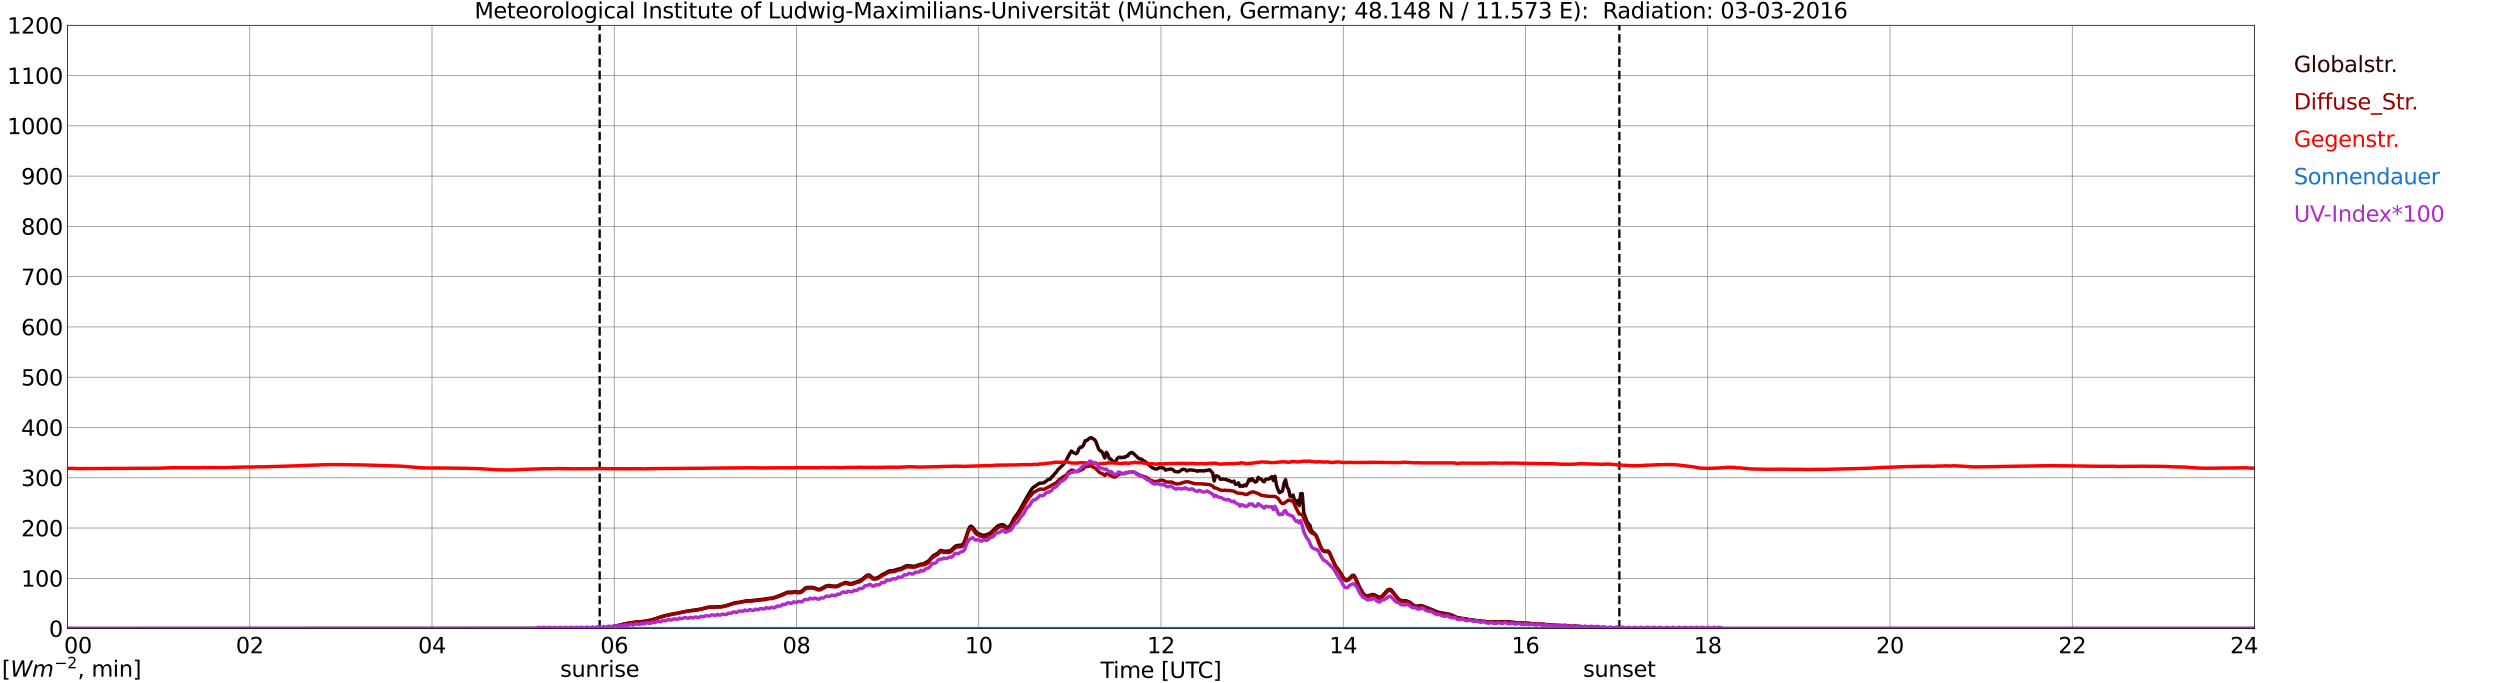 <?xml version="1.0" encoding="utf-8" standalone="no"?>
<!DOCTYPE svg PUBLIC "-//W3C//DTD SVG 1.1//EN"
  "http://www.w3.org/Graphics/SVG/1.1/DTD/svg11.dtd">
<svg xmlns:xlink="http://www.w3.org/1999/xlink" width="1085.4pt" height="296.64pt" viewBox="0 0 1085.4 296.64" xmlns="http://www.w3.org/2000/svg" version="1.1">
 <defs>
  <style type="text/css">*{stroke-linejoin: round; stroke-linecap: butt}</style>
 </defs>
 <g id="figure_1">
  <g id="patch_1">
   <path d="M 0 296.64 
L 1085.4 296.64 
L 1085.4 0 
L 0 0 
z
" style="fill: #ffffff"/>
  </g>
  <g id="axes_1">
   <g id="patch_2">
    <path d="M 29.306 272.909 
L 978.814 272.909 
L 978.814 10.976 
L 29.306 10.976 
z
" style="fill: #ffffff"/>
   </g>
   <g id="patch_3">
    <path d="M 978.814 272.909 
L 978.814 272.909 
L 978.814 10.976 
L 978.814 10.976 
z
" clip-path="url(#p01cfcf01a0)" style="fill: #d3d3d3; opacity: 0.25; stroke: #d3d3d3; stroke-linejoin: miter"/>
   </g>
   <g id="matplotlib.axis_1">
    <g id="xtick_1">
     <g id="line2d_1">
      <path d="M 29.306 272.909 
L 29.306 10.976 
" clip-path="url(#p01cfcf01a0)" style="fill: none; stroke: #808080; stroke-width: 0.3; stroke-linecap: square"/>
     </g>
     <g id="line2d_2"/>
     <g id="text_1">
      <!--    00 -->
      <g transform="translate(18.733 283.627) scale(0.095 -0.095)">
       <defs>
        <path id="DejaVuSans-20" transform="scale(0.016)"/>
        <path id="DejaVuSans-30" d="M 2034 4250 
Q 1547 4250 1301 3770 
Q 1056 3291 1056 2328 
Q 1056 1369 1301 889 
Q 1547 409 2034 409 
Q 2525 409 2770 889 
Q 3016 1369 3016 2328 
Q 3016 3291 2770 3770 
Q 2525 4250 2034 4250 
z
M 2034 4750 
Q 2819 4750 3233 4129 
Q 3647 3509 3647 2328 
Q 3647 1150 3233 529 
Q 2819 -91 2034 -91 
Q 1250 -91 836 529 
Q 422 1150 422 2328 
Q 422 3509 836 4129 
Q 1250 4750 2034 4750 
z
" transform="scale(0.016)"/>
       </defs>
       <use xlink:href="#DejaVuSans-20"/>
       <use xlink:href="#DejaVuSans-20" transform="translate(31.787 0)"/>
       <use xlink:href="#DejaVuSans-20" transform="translate(63.574 0)"/>
       <use xlink:href="#DejaVuSans-30" transform="translate(95.361 0)"/>
       <use xlink:href="#DejaVuSans-30" transform="translate(158.984 0)"/>
      </g>
     </g>
    </g>
    <g id="xtick_2">
     <g id="line2d_3">
      <path d="M 108.431 272.909 
L 108.431 10.976 
" clip-path="url(#p01cfcf01a0)" style="fill: none; stroke: #808080; stroke-width: 0.3; stroke-linecap: square"/>
     </g>
     <g id="line2d_4"/>
     <g id="text_2">
      <!-- 02 -->
      <g transform="translate(102.387 283.627) scale(0.095 -0.095)">
       <defs>
        <path id="DejaVuSans-32" d="M 1228 531 
L 3431 531 
L 3431 0 
L 469 0 
L 469 531 
Q 828 903 1448 1529 
Q 2069 2156 2228 2338 
Q 2531 2678 2651 2914 
Q 2772 3150 2772 3378 
Q 2772 3750 2511 3984 
Q 2250 4219 1831 4219 
Q 1534 4219 1204 4116 
Q 875 4013 500 3803 
L 500 4441 
Q 881 4594 1212 4672 
Q 1544 4750 1819 4750 
Q 2544 4750 2975 4387 
Q 3406 4025 3406 3419 
Q 3406 3131 3298 2873 
Q 3191 2616 2906 2266 
Q 2828 2175 2409 1742 
Q 1991 1309 1228 531 
z
" transform="scale(0.016)"/>
       </defs>
       <use xlink:href="#DejaVuSans-30"/>
       <use xlink:href="#DejaVuSans-32" transform="translate(63.623 0)"/>
      </g>
     </g>
    </g>
    <g id="xtick_3">
     <g id="line2d_5">
      <path d="M 187.557 272.909 
L 187.557 10.976 
" clip-path="url(#p01cfcf01a0)" style="fill: none; stroke: #808080; stroke-width: 0.3; stroke-linecap: square"/>
     </g>
     <g id="line2d_6"/>
     <g id="text_3">
      <!-- 04 -->
      <g transform="translate(181.513 283.627) scale(0.095 -0.095)">
       <defs>
        <path id="DejaVuSans-34" d="M 2419 4116 
L 825 1625 
L 2419 1625 
L 2419 4116 
z
M 2253 4666 
L 3047 4666 
L 3047 1625 
L 3713 1625 
L 3713 1100 
L 3047 1100 
L 3047 0 
L 2419 0 
L 2419 1100 
L 313 1100 
L 313 1709 
L 2253 4666 
z
" transform="scale(0.016)"/>
       </defs>
       <use xlink:href="#DejaVuSans-30"/>
       <use xlink:href="#DejaVuSans-34" transform="translate(63.623 0)"/>
      </g>
     </g>
    </g>
    <g id="xtick_4">
     <g id="line2d_7">
      <path d="M 266.683 272.909 
L 266.683 10.976 
" clip-path="url(#p01cfcf01a0)" style="fill: none; stroke: #808080; stroke-width: 0.3; stroke-linecap: square"/>
     </g>
     <g id="line2d_8"/>
     <g id="text_4">
      <!-- 06 -->
      <g transform="translate(260.638 283.627) scale(0.095 -0.095)">
       <defs>
        <path id="DejaVuSans-36" d="M 2113 2584 
Q 1688 2584 1439 2293 
Q 1191 2003 1191 1497 
Q 1191 994 1439 701 
Q 1688 409 2113 409 
Q 2538 409 2786 701 
Q 3034 994 3034 1497 
Q 3034 2003 2786 2293 
Q 2538 2584 2113 2584 
z
M 3366 4563 
L 3366 3988 
Q 3128 4100 2886 4159 
Q 2644 4219 2406 4219 
Q 1781 4219 1451 3797 
Q 1122 3375 1075 2522 
Q 1259 2794 1537 2939 
Q 1816 3084 2150 3084 
Q 2853 3084 3261 2657 
Q 3669 2231 3669 1497 
Q 3669 778 3244 343 
Q 2819 -91 2113 -91 
Q 1303 -91 875 529 
Q 447 1150 447 2328 
Q 447 3434 972 4092 
Q 1497 4750 2381 4750 
Q 2619 4750 2861 4703 
Q 3103 4656 3366 4563 
z
" transform="scale(0.016)"/>
       </defs>
       <use xlink:href="#DejaVuSans-30"/>
       <use xlink:href="#DejaVuSans-36" transform="translate(63.623 0)"/>
      </g>
     </g>
    </g>
    <g id="xtick_5">
     <g id="line2d_9">
      <path d="M 345.808 272.909 
L 345.808 10.976 
" clip-path="url(#p01cfcf01a0)" style="fill: none; stroke: #808080; stroke-width: 0.3; stroke-linecap: square"/>
     </g>
     <g id="line2d_10"/>
     <g id="text_5">
      <!-- 08 -->
      <g transform="translate(339.764 283.627) scale(0.095 -0.095)">
       <defs>
        <path id="DejaVuSans-38" d="M 2034 2216 
Q 1584 2216 1326 1975 
Q 1069 1734 1069 1313 
Q 1069 891 1326 650 
Q 1584 409 2034 409 
Q 2484 409 2743 651 
Q 3003 894 3003 1313 
Q 3003 1734 2745 1975 
Q 2488 2216 2034 2216 
z
M 1403 2484 
Q 997 2584 770 2862 
Q 544 3141 544 3541 
Q 544 4100 942 4425 
Q 1341 4750 2034 4750 
Q 2731 4750 3128 4425 
Q 3525 4100 3525 3541 
Q 3525 3141 3298 2862 
Q 3072 2584 2669 2484 
Q 3125 2378 3379 2068 
Q 3634 1759 3634 1313 
Q 3634 634 3220 271 
Q 2806 -91 2034 -91 
Q 1263 -91 848 271 
Q 434 634 434 1313 
Q 434 1759 690 2068 
Q 947 2378 1403 2484 
z
M 1172 3481 
Q 1172 3119 1398 2916 
Q 1625 2713 2034 2713 
Q 2441 2713 2670 2916 
Q 2900 3119 2900 3481 
Q 2900 3844 2670 4047 
Q 2441 4250 2034 4250 
Q 1625 4250 1398 4047 
Q 1172 3844 1172 3481 
z
" transform="scale(0.016)"/>
       </defs>
       <use xlink:href="#DejaVuSans-30"/>
       <use xlink:href="#DejaVuSans-38" transform="translate(63.623 0)"/>
      </g>
     </g>
    </g>
    <g id="xtick_6">
     <g id="line2d_11">
      <path d="M 424.934 272.909 
L 424.934 10.976 
" clip-path="url(#p01cfcf01a0)" style="fill: none; stroke: #808080; stroke-width: 0.3; stroke-linecap: square"/>
     </g>
     <g id="line2d_12"/>
     <g id="text_6">
      <!-- 10 -->
      <g transform="translate(418.89 283.627) scale(0.095 -0.095)">
       <defs>
        <path id="DejaVuSans-31" d="M 794 531 
L 1825 531 
L 1825 4091 
L 703 3866 
L 703 4441 
L 1819 4666 
L 2450 4666 
L 2450 531 
L 3481 531 
L 3481 0 
L 794 0 
L 794 531 
z
" transform="scale(0.016)"/>
       </defs>
       <use xlink:href="#DejaVuSans-31"/>
       <use xlink:href="#DejaVuSans-30" transform="translate(63.623 0)"/>
      </g>
     </g>
    </g>
    <g id="xtick_7">
     <g id="line2d_13">
      <path d="M 504.06 272.909 
L 504.06 10.976 
" clip-path="url(#p01cfcf01a0)" style="fill: none; stroke: #808080; stroke-width: 0.3; stroke-linecap: square"/>
     </g>
     <g id="line2d_14"/>
     <g id="text_7">
      <!-- 12 -->
      <g transform="translate(498.015 283.627) scale(0.095 -0.095)">
       <use xlink:href="#DejaVuSans-31"/>
       <use xlink:href="#DejaVuSans-32" transform="translate(63.623 0)"/>
      </g>
     </g>
    </g>
    <g id="xtick_8">
     <g id="line2d_15">
      <path d="M 583.185 272.909 
L 583.185 10.976 
" clip-path="url(#p01cfcf01a0)" style="fill: none; stroke: #808080; stroke-width: 0.3; stroke-linecap: square"/>
     </g>
     <g id="line2d_16"/>
     <g id="text_8">
      <!-- 14 -->
      <g transform="translate(577.141 283.627) scale(0.095 -0.095)">
       <use xlink:href="#DejaVuSans-31"/>
       <use xlink:href="#DejaVuSans-34" transform="translate(63.623 0)"/>
      </g>
     </g>
    </g>
    <g id="xtick_9">
     <g id="line2d_17">
      <path d="M 662.311 272.909 
L 662.311 10.976 
" clip-path="url(#p01cfcf01a0)" style="fill: none; stroke: #808080; stroke-width: 0.3; stroke-linecap: square"/>
     </g>
     <g id="line2d_18"/>
     <g id="text_9">
      <!-- 16 -->
      <g transform="translate(656.267 283.627) scale(0.095 -0.095)">
       <use xlink:href="#DejaVuSans-31"/>
       <use xlink:href="#DejaVuSans-36" transform="translate(63.623 0)"/>
      </g>
     </g>
    </g>
    <g id="xtick_10">
     <g id="line2d_19">
      <path d="M 741.437 272.909 
L 741.437 10.976 
" clip-path="url(#p01cfcf01a0)" style="fill: none; stroke: #808080; stroke-width: 0.3; stroke-linecap: square"/>
     </g>
     <g id="line2d_20"/>
     <g id="text_10">
      <!-- 18 -->
      <g transform="translate(735.392 283.627) scale(0.095 -0.095)">
       <use xlink:href="#DejaVuSans-31"/>
       <use xlink:href="#DejaVuSans-38" transform="translate(63.623 0)"/>
      </g>
     </g>
    </g>
    <g id="xtick_11">
     <g id="line2d_21">
      <path d="M 820.562 272.909 
L 820.562 10.976 
" clip-path="url(#p01cfcf01a0)" style="fill: none; stroke: #808080; stroke-width: 0.3; stroke-linecap: square"/>
     </g>
     <g id="line2d_22"/>
     <g id="text_11">
      <!-- 20 -->
      <g transform="translate(814.518 283.627) scale(0.095 -0.095)">
       <use xlink:href="#DejaVuSans-32"/>
       <use xlink:href="#DejaVuSans-30" transform="translate(63.623 0)"/>
      </g>
     </g>
    </g>
    <g id="xtick_12">
     <g id="line2d_23">
      <path d="M 899.688 272.909 
L 899.688 10.976 
" clip-path="url(#p01cfcf01a0)" style="fill: none; stroke: #808080; stroke-width: 0.3; stroke-linecap: square"/>
     </g>
     <g id="line2d_24"/>
     <g id="text_12">
      <!-- 22 -->
      <g transform="translate(893.644 283.627) scale(0.095 -0.095)">
       <use xlink:href="#DejaVuSans-32"/>
       <use xlink:href="#DejaVuSans-32" transform="translate(63.623 0)"/>
      </g>
     </g>
    </g>
    <g id="xtick_13">
     <g id="line2d_25">
      <path d="M 978.814 272.909 
L 978.814 10.976 
" clip-path="url(#p01cfcf01a0)" style="fill: none; stroke: #808080; stroke-width: 0.3; stroke-linecap: square"/>
     </g>
     <g id="line2d_26"/>
     <g id="text_13">
      <!-- 24    -->
      <g transform="translate(968.241 283.627) scale(0.095 -0.095)">
       <use xlink:href="#DejaVuSans-32"/>
       <use xlink:href="#DejaVuSans-34" transform="translate(63.623 0)"/>
       <use xlink:href="#DejaVuSans-20" transform="translate(127.246 0)"/>
       <use xlink:href="#DejaVuSans-20" transform="translate(159.033 0)"/>
       <use xlink:href="#DejaVuSans-20" transform="translate(190.82 0)"/>
      </g>
     </g>
    </g>
    <g id="text_14">
     <!-- Time [UTC] -->
     <g transform="translate(477.806 294.322) scale(0.095 -0.095)">
      <defs>
       <path id="DejaVuSans-54" d="M -19 4666 
L 3928 4666 
L 3928 4134 
L 2272 4134 
L 2272 0 
L 1638 0 
L 1638 4134 
L -19 4134 
L -19 4666 
z
" transform="scale(0.016)"/>
       <path id="DejaVuSans-69" d="M 603 3500 
L 1178 3500 
L 1178 0 
L 603 0 
L 603 3500 
z
M 603 4863 
L 1178 4863 
L 1178 4134 
L 603 4134 
L 603 4863 
z
" transform="scale(0.016)"/>
       <path id="DejaVuSans-6d" d="M 3328 2828 
Q 3544 3216 3844 3400 
Q 4144 3584 4550 3584 
Q 5097 3584 5394 3201 
Q 5691 2819 5691 2113 
L 5691 0 
L 5113 0 
L 5113 2094 
Q 5113 2597 4934 2840 
Q 4756 3084 4391 3084 
Q 3944 3084 3684 2787 
Q 3425 2491 3425 1978 
L 3425 0 
L 2847 0 
L 2847 2094 
Q 2847 2600 2669 2842 
Q 2491 3084 2119 3084 
Q 1678 3084 1418 2786 
Q 1159 2488 1159 1978 
L 1159 0 
L 581 0 
L 581 3500 
L 1159 3500 
L 1159 2956 
Q 1356 3278 1631 3431 
Q 1906 3584 2284 3584 
Q 2666 3584 2933 3390 
Q 3200 3197 3328 2828 
z
" transform="scale(0.016)"/>
       <path id="DejaVuSans-65" d="M 3597 1894 
L 3597 1613 
L 953 1613 
Q 991 1019 1311 708 
Q 1631 397 2203 397 
Q 2534 397 2845 478 
Q 3156 559 3463 722 
L 3463 178 
Q 3153 47 2828 -22 
Q 2503 -91 2169 -91 
Q 1331 -91 842 396 
Q 353 884 353 1716 
Q 353 2575 817 3079 
Q 1281 3584 2069 3584 
Q 2775 3584 3186 3129 
Q 3597 2675 3597 1894 
z
M 3022 2063 
Q 3016 2534 2758 2815 
Q 2500 3097 2075 3097 
Q 1594 3097 1305 2825 
Q 1016 2553 972 2059 
L 3022 2063 
z
" transform="scale(0.016)"/>
       <path id="DejaVuSans-5b" d="M 550 4863 
L 1875 4863 
L 1875 4416 
L 1125 4416 
L 1125 -397 
L 1875 -397 
L 1875 -844 
L 550 -844 
L 550 4863 
z
" transform="scale(0.016)"/>
       <path id="DejaVuSans-55" d="M 556 4666 
L 1191 4666 
L 1191 1831 
Q 1191 1081 1462 751 
Q 1734 422 2344 422 
Q 2950 422 3222 751 
Q 3494 1081 3494 1831 
L 3494 4666 
L 4128 4666 
L 4128 1753 
Q 4128 841 3676 375 
Q 3225 -91 2344 -91 
Q 1459 -91 1007 375 
Q 556 841 556 1753 
L 556 4666 
z
" transform="scale(0.016)"/>
       <path id="DejaVuSans-43" d="M 4122 4306 
L 4122 3641 
Q 3803 3938 3442 4084 
Q 3081 4231 2675 4231 
Q 1875 4231 1450 3742 
Q 1025 3253 1025 2328 
Q 1025 1406 1450 917 
Q 1875 428 2675 428 
Q 3081 428 3442 575 
Q 3803 722 4122 1019 
L 4122 359 
Q 3791 134 3420 21 
Q 3050 -91 2638 -91 
Q 1578 -91 968 557 
Q 359 1206 359 2328 
Q 359 3453 968 4101 
Q 1578 4750 2638 4750 
Q 3056 4750 3426 4639 
Q 3797 4528 4122 4306 
z
" transform="scale(0.016)"/>
       <path id="DejaVuSans-5d" d="M 1947 4863 
L 1947 -844 
L 622 -844 
L 622 -397 
L 1369 -397 
L 1369 4416 
L 622 4416 
L 622 4863 
L 1947 4863 
z
" transform="scale(0.016)"/>
      </defs>
      <use xlink:href="#DejaVuSans-54"/>
      <use xlink:href="#DejaVuSans-69" transform="translate(57.959 0)"/>
      <use xlink:href="#DejaVuSans-6d" transform="translate(85.742 0)"/>
      <use xlink:href="#DejaVuSans-65" transform="translate(183.154 0)"/>
      <use xlink:href="#DejaVuSans-20" transform="translate(244.678 0)"/>
      <use xlink:href="#DejaVuSans-5b" transform="translate(276.465 0)"/>
      <use xlink:href="#DejaVuSans-55" transform="translate(315.479 0)"/>
      <use xlink:href="#DejaVuSans-54" transform="translate(388.672 0)"/>
      <use xlink:href="#DejaVuSans-43" transform="translate(443.881 0)"/>
      <use xlink:href="#DejaVuSans-5d" transform="translate(513.705 0)"/>
     </g>
    </g>
   </g>
   <g id="matplotlib.axis_2">
    <g id="ytick_1">
     <g id="line2d_27">
      <path d="M 29.306 272.909 
L 978.814 272.909 
" clip-path="url(#p01cfcf01a0)" style="fill: none; stroke: #808080; stroke-width: 0.3; stroke-linecap: square"/>
     </g>
     <g id="line2d_28"/>
     <g id="text_15">
      <!-- 0 -->
      <g transform="translate(21.261 276.518) scale(0.095 -0.095)">
       <use xlink:href="#DejaVuSans-30"/>
      </g>
     </g>
    </g>
    <g id="ytick_2">
     <g id="line2d_29">
      <path d="M 29.306 251.081 
L 978.814 251.081 
" clip-path="url(#p01cfcf01a0)" style="fill: none; stroke: #808080; stroke-width: 0.3; stroke-linecap: square"/>
     </g>
     <g id="line2d_30"/>
     <g id="text_16">
      <!-- 100 -->
      <g transform="translate(9.173 254.69) scale(0.095 -0.095)">
       <use xlink:href="#DejaVuSans-31"/>
       <use xlink:href="#DejaVuSans-30" transform="translate(63.623 0)"/>
       <use xlink:href="#DejaVuSans-30" transform="translate(127.246 0)"/>
      </g>
     </g>
    </g>
    <g id="ytick_3">
     <g id="line2d_31">
      <path d="M 29.306 229.253 
L 978.814 229.253 
" clip-path="url(#p01cfcf01a0)" style="fill: none; stroke: #808080; stroke-width: 0.3; stroke-linecap: square"/>
     </g>
     <g id="line2d_32"/>
     <g id="text_17">
      <!-- 200 -->
      <g transform="translate(9.173 232.863) scale(0.095 -0.095)">
       <use xlink:href="#DejaVuSans-32"/>
       <use xlink:href="#DejaVuSans-30" transform="translate(63.623 0)"/>
       <use xlink:href="#DejaVuSans-30" transform="translate(127.246 0)"/>
      </g>
     </g>
    </g>
    <g id="ytick_4">
     <g id="line2d_33">
      <path d="M 29.306 207.426 
L 978.814 207.426 
" clip-path="url(#p01cfcf01a0)" style="fill: none; stroke: #808080; stroke-width: 0.3; stroke-linecap: square"/>
     </g>
     <g id="line2d_34"/>
     <g id="text_18">
      <!-- 300 -->
      <g transform="translate(9.173 211.035) scale(0.095 -0.095)">
       <defs>
        <path id="DejaVuSans-33" d="M 2597 2516 
Q 3050 2419 3304 2112 
Q 3559 1806 3559 1356 
Q 3559 666 3084 287 
Q 2609 -91 1734 -91 
Q 1441 -91 1130 -33 
Q 819 25 488 141 
L 488 750 
Q 750 597 1062 519 
Q 1375 441 1716 441 
Q 2309 441 2620 675 
Q 2931 909 2931 1356 
Q 2931 1769 2642 2001 
Q 2353 2234 1838 2234 
L 1294 2234 
L 1294 2753 
L 1863 2753 
Q 2328 2753 2575 2939 
Q 2822 3125 2822 3475 
Q 2822 3834 2567 4026 
Q 2313 4219 1838 4219 
Q 1578 4219 1281 4162 
Q 984 4106 628 3988 
L 628 4550 
Q 988 4650 1302 4700 
Q 1616 4750 1894 4750 
Q 2613 4750 3031 4423 
Q 3450 4097 3450 3541 
Q 3450 3153 3228 2886 
Q 3006 2619 2597 2516 
z
" transform="scale(0.016)"/>
       </defs>
       <use xlink:href="#DejaVuSans-33"/>
       <use xlink:href="#DejaVuSans-30" transform="translate(63.623 0)"/>
       <use xlink:href="#DejaVuSans-30" transform="translate(127.246 0)"/>
      </g>
     </g>
    </g>
    <g id="ytick_5">
     <g id="line2d_35">
      <path d="M 29.306 185.598 
L 978.814 185.598 
" clip-path="url(#p01cfcf01a0)" style="fill: none; stroke: #808080; stroke-width: 0.3; stroke-linecap: square"/>
     </g>
     <g id="line2d_36"/>
     <g id="text_19">
      <!-- 400 -->
      <g transform="translate(9.173 189.207) scale(0.095 -0.095)">
       <use xlink:href="#DejaVuSans-34"/>
       <use xlink:href="#DejaVuSans-30" transform="translate(63.623 0)"/>
       <use xlink:href="#DejaVuSans-30" transform="translate(127.246 0)"/>
      </g>
     </g>
    </g>
    <g id="ytick_6">
     <g id="line2d_37">
      <path d="M 29.306 163.77 
L 978.814 163.77 
" clip-path="url(#p01cfcf01a0)" style="fill: none; stroke: #808080; stroke-width: 0.3; stroke-linecap: square"/>
     </g>
     <g id="line2d_38"/>
     <g id="text_20">
      <!-- 500 -->
      <g transform="translate(9.173 167.379) scale(0.095 -0.095)">
       <defs>
        <path id="DejaVuSans-35" d="M 691 4666 
L 3169 4666 
L 3169 4134 
L 1269 4134 
L 1269 2991 
Q 1406 3038 1543 3061 
Q 1681 3084 1819 3084 
Q 2600 3084 3056 2656 
Q 3513 2228 3513 1497 
Q 3513 744 3044 326 
Q 2575 -91 1722 -91 
Q 1428 -91 1123 -41 
Q 819 9 494 109 
L 494 744 
Q 775 591 1075 516 
Q 1375 441 1709 441 
Q 2250 441 2565 725 
Q 2881 1009 2881 1497 
Q 2881 1984 2565 2268 
Q 2250 2553 1709 2553 
Q 1456 2553 1204 2497 
Q 953 2441 691 2322 
L 691 4666 
z
" transform="scale(0.016)"/>
       </defs>
       <use xlink:href="#DejaVuSans-35"/>
       <use xlink:href="#DejaVuSans-30" transform="translate(63.623 0)"/>
       <use xlink:href="#DejaVuSans-30" transform="translate(127.246 0)"/>
      </g>
     </g>
    </g>
    <g id="ytick_7">
     <g id="line2d_39">
      <path d="M 29.306 141.942 
L 978.814 141.942 
" clip-path="url(#p01cfcf01a0)" style="fill: none; stroke: #808080; stroke-width: 0.3; stroke-linecap: square"/>
     </g>
     <g id="line2d_40"/>
     <g id="text_21">
      <!-- 600 -->
      <g transform="translate(9.173 145.551) scale(0.095 -0.095)">
       <use xlink:href="#DejaVuSans-36"/>
       <use xlink:href="#DejaVuSans-30" transform="translate(63.623 0)"/>
       <use xlink:href="#DejaVuSans-30" transform="translate(127.246 0)"/>
      </g>
     </g>
    </g>
    <g id="ytick_8">
     <g id="line2d_41">
      <path d="M 29.306 120.114 
L 978.814 120.114 
" clip-path="url(#p01cfcf01a0)" style="fill: none; stroke: #808080; stroke-width: 0.3; stroke-linecap: square"/>
     </g>
     <g id="line2d_42"/>
     <g id="text_22">
      <!-- 700 -->
      <g transform="translate(9.173 123.724) scale(0.095 -0.095)">
       <defs>
        <path id="DejaVuSans-37" d="M 525 4666 
L 3525 4666 
L 3525 4397 
L 1831 0 
L 1172 0 
L 2766 4134 
L 525 4134 
L 525 4666 
z
" transform="scale(0.016)"/>
       </defs>
       <use xlink:href="#DejaVuSans-37"/>
       <use xlink:href="#DejaVuSans-30" transform="translate(63.623 0)"/>
       <use xlink:href="#DejaVuSans-30" transform="translate(127.246 0)"/>
      </g>
     </g>
    </g>
    <g id="ytick_9">
     <g id="line2d_43">
      <path d="M 29.306 98.287 
L 978.814 98.287 
" clip-path="url(#p01cfcf01a0)" style="fill: none; stroke: #808080; stroke-width: 0.3; stroke-linecap: square"/>
     </g>
     <g id="line2d_44"/>
     <g id="text_23">
      <!-- 800 -->
      <g transform="translate(9.173 101.896) scale(0.095 -0.095)">
       <use xlink:href="#DejaVuSans-38"/>
       <use xlink:href="#DejaVuSans-30" transform="translate(63.623 0)"/>
       <use xlink:href="#DejaVuSans-30" transform="translate(127.246 0)"/>
      </g>
     </g>
    </g>
    <g id="ytick_10">
     <g id="line2d_45">
      <path d="M 29.306 76.459 
L 978.814 76.459 
" clip-path="url(#p01cfcf01a0)" style="fill: none; stroke: #808080; stroke-width: 0.3; stroke-linecap: square"/>
     </g>
     <g id="line2d_46"/>
     <g id="text_24">
      <!-- 900 -->
      <g transform="translate(9.173 80.068) scale(0.095 -0.095)">
       <defs>
        <path id="DejaVuSans-39" d="M 703 97 
L 703 672 
Q 941 559 1184 500 
Q 1428 441 1663 441 
Q 2288 441 2617 861 
Q 2947 1281 2994 2138 
Q 2813 1869 2534 1725 
Q 2256 1581 1919 1581 
Q 1219 1581 811 2004 
Q 403 2428 403 3163 
Q 403 3881 828 4315 
Q 1253 4750 1959 4750 
Q 2769 4750 3195 4129 
Q 3622 3509 3622 2328 
Q 3622 1225 3098 567 
Q 2575 -91 1691 -91 
Q 1453 -91 1209 -44 
Q 966 3 703 97 
z
M 1959 2075 
Q 2384 2075 2632 2365 
Q 2881 2656 2881 3163 
Q 2881 3666 2632 3958 
Q 2384 4250 1959 4250 
Q 1534 4250 1286 3958 
Q 1038 3666 1038 3163 
Q 1038 2656 1286 2365 
Q 1534 2075 1959 2075 
z
" transform="scale(0.016)"/>
       </defs>
       <use xlink:href="#DejaVuSans-39"/>
       <use xlink:href="#DejaVuSans-30" transform="translate(63.623 0)"/>
       <use xlink:href="#DejaVuSans-30" transform="translate(127.246 0)"/>
      </g>
     </g>
    </g>
    <g id="ytick_11">
     <g id="line2d_47">
      <path d="M 29.306 54.631 
L 978.814 54.631 
" clip-path="url(#p01cfcf01a0)" style="fill: none; stroke: #808080; stroke-width: 0.3; stroke-linecap: square"/>
     </g>
     <g id="line2d_48"/>
     <g id="text_25">
      <!-- 1000 -->
      <g transform="translate(3.128 58.24) scale(0.095 -0.095)">
       <use xlink:href="#DejaVuSans-31"/>
       <use xlink:href="#DejaVuSans-30" transform="translate(63.623 0)"/>
       <use xlink:href="#DejaVuSans-30" transform="translate(127.246 0)"/>
       <use xlink:href="#DejaVuSans-30" transform="translate(190.869 0)"/>
      </g>
     </g>
    </g>
    <g id="ytick_12">
     <g id="line2d_49">
      <path d="M 29.306 32.803 
L 978.814 32.803 
" clip-path="url(#p01cfcf01a0)" style="fill: none; stroke: #808080; stroke-width: 0.3; stroke-linecap: square"/>
     </g>
     <g id="line2d_50"/>
     <g id="text_26">
      <!-- 1100 -->
      <g transform="translate(3.128 36.413) scale(0.095 -0.095)">
       <use xlink:href="#DejaVuSans-31"/>
       <use xlink:href="#DejaVuSans-31" transform="translate(63.623 0)"/>
       <use xlink:href="#DejaVuSans-30" transform="translate(127.246 0)"/>
       <use xlink:href="#DejaVuSans-30" transform="translate(190.869 0)"/>
      </g>
     </g>
    </g>
    <g id="ytick_13">
     <g id="line2d_51">
      <path d="M 29.306 10.976 
L 978.814 10.976 
" clip-path="url(#p01cfcf01a0)" style="fill: none; stroke: #808080; stroke-width: 0.3; stroke-linecap: square"/>
     </g>
     <g id="line2d_52"/>
     <g id="text_27">
      <!-- 1200 -->
      <g transform="translate(3.128 14.585) scale(0.095 -0.095)">
       <use xlink:href="#DejaVuSans-31"/>
       <use xlink:href="#DejaVuSans-32" transform="translate(63.623 0)"/>
       <use xlink:href="#DejaVuSans-30" transform="translate(127.246 0)"/>
       <use xlink:href="#DejaVuSans-30" transform="translate(190.869 0)"/>
      </g>
     </g>
    </g>
   </g>
   <g id="line2d_53">
    <path d="M 260.353 272.909 
L 260.353 10.976 
" clip-path="url(#p01cfcf01a0)" style="fill: none; stroke-dasharray: 3.7,1.6; stroke-dashoffset: 0; stroke: #000000"/>
   </g>
   <g id="line2d_54">
    <path d="M 703.061 272.909 
L 703.061 10.976 
" clip-path="url(#p01cfcf01a0)" style="fill: none; stroke-dasharray: 3.7,1.6; stroke-dashoffset: 0; stroke: #000000"/>
   </g>
   <g id="line2d_55">
    <path d="M 29.306 272.909 
L 256.792 272.817 
L 259.43 272.787 
L 261.408 272.697 
L 263.386 272.52 
L 269.32 271.394 
L 270.639 271.01 
L 276.573 270.004 
L 279.211 269.825 
L 283.167 269.085 
L 287.783 267.515 
L 289.761 267.07 
L 292.399 266.448 
L 293.717 266.302 
L 298.992 265.206 
L 304.267 264.435 
L 307.564 263.575 
L 310.202 263.516 
L 312.839 263.368 
L 313.499 263.34 
L 316.136 262.658 
L 318.774 261.77 
L 320.093 261.532 
L 320.752 261.532 
L 324.049 260.821 
L 326.027 260.792 
L 330.643 260.26 
L 331.961 260.081 
L 334.599 259.666 
L 335.258 259.638 
L 336.577 259.282 
L 339.874 258.007 
L 341.852 257.119 
L 343.171 257.06 
L 343.83 257.09 
L 345.149 256.883 
L 346.468 257.001 
L 347.127 257.031 
L 347.787 256.852 
L 349.105 255.787 
L 349.765 255.193 
L 351.083 254.986 
L 353.062 255.076 
L 353.721 255.255 
L 355.04 255.815 
L 355.699 255.815 
L 356.359 255.639 
L 357.677 254.986 
L 358.337 254.512 
L 359.655 254.187 
L 360.315 254.218 
L 360.974 254.394 
L 362.952 254.484 
L 363.612 254.336 
L 366.909 252.884 
L 367.568 252.915 
L 368.887 253.329 
L 369.546 253.358 
L 370.206 253.24 
L 373.502 252.026 
L 374.821 251.077 
L 376.14 249.981 
L 376.799 249.597 
L 377.459 249.686 
L 378.118 250.188 
L 378.777 250.869 
L 379.437 251.107 
L 380.096 251.077 
L 381.415 250.603 
L 382.734 249.625 
L 384.712 248.649 
L 385.371 248.204 
L 386.031 247.909 
L 386.69 247.789 
L 387.349 247.82 
L 388.668 247.495 
L 389.328 247.226 
L 391.306 246.783 
L 392.624 246.072 
L 393.284 245.716 
L 393.943 245.57 
L 396.581 245.836 
L 397.24 245.805 
L 399.878 244.889 
L 400.537 244.917 
L 401.196 244.681 
L 403.175 243.496 
L 405.153 241.274 
L 407.131 240.178 
L 407.79 239.438 
L 408.45 238.964 
L 409.109 239.082 
L 409.768 239.349 
L 411.746 239.261 
L 412.406 239.141 
L 413.065 238.785 
L 414.384 237.454 
L 415.043 237.009 
L 415.703 236.832 
L 417.681 236.594 
L 418.34 235.854 
L 419 234.374 
L 420.318 230.316 
L 420.978 228.834 
L 421.637 228.419 
L 422.297 228.983 
L 424.275 231.471 
L 426.253 232.27 
L 426.912 232.418 
L 427.572 232.359 
L 428.89 231.945 
L 430.209 231.233 
L 432.847 228.627 
L 433.506 228.153 
L 434.825 227.797 
L 435.484 227.828 
L 436.144 228.184 
L 436.803 228.747 
L 437.462 229.013 
L 438.122 228.688 
L 438.781 227.828 
L 439.44 226.702 
L 440.1 225.281 
L 440.759 224.244 
L 441.419 223.445 
L 442.737 221.489 
L 445.375 216.604 
L 446.694 214.323 
L 448.012 212.219 
L 448.672 211.509 
L 449.331 211.154 
L 451.309 209.761 
L 451.969 209.792 
L 453.287 209.584 
L 455.266 208.043 
L 455.925 208.074 
L 456.584 207.155 
L 457.244 206.533 
L 457.903 205.703 
L 458.563 205.053 
L 459.222 203.985 
L 460.541 202.743 
L 461.2 202.15 
L 462.519 200.611 
L 464.497 196.819 
L 465.156 195.811 
L 465.816 196.374 
L 467.134 196.996 
L 467.794 196.523 
L 468.453 194.746 
L 469.113 194.095 
L 469.772 194.095 
L 470.431 193.235 
L 471.091 191.369 
L 471.75 191.341 
L 473.069 190.214 
L 473.728 190.007 
L 475.047 190.777 
L 475.706 191.548 
L 477.025 195.043 
L 477.685 195.752 
L 478.344 196.018 
L 479.663 198.832 
L 480.322 196.374 
L 480.981 197.321 
L 481.641 199.188 
L 482.3 199.308 
L 482.96 200.166 
L 483.619 200.611 
L 484.278 200.373 
L 484.938 199.247 
L 485.597 198.566 
L 486.256 198.478 
L 486.916 198.745 
L 487.575 198.478 
L 488.235 198.627 
L 488.894 198.064 
L 489.553 198.005 
L 490.213 197.027 
L 490.872 196.612 
L 491.532 196.464 
L 492.191 196.968 
L 494.169 198.862 
L 494.828 199.188 
L 495.488 199.336 
L 498.125 201.085 
L 498.785 201.853 
L 500.103 202.951 
L 501.422 203.571 
L 502.082 203.632 
L 502.741 203.424 
L 503.4 202.951 
L 504.719 203.097 
L 505.379 203.335 
L 506.038 204.134 
L 506.697 203.839 
L 507.357 203.809 
L 508.016 203.66 
L 508.675 203.691 
L 509.335 203.985 
L 509.994 204.697 
L 511.313 204.874 
L 511.972 204.756 
L 513.291 203.778 
L 513.95 203.778 
L 514.61 203.898 
L 515.269 204.49 
L 515.929 204.164 
L 516.588 203.985 
L 519.226 204.313 
L 519.885 204.608 
L 520.544 204.341 
L 521.204 204.461 
L 521.863 204.313 
L 522.522 204.52 
L 523.182 204.254 
L 523.841 204.313 
L 524.501 204.047 
L 525.16 203.985 
L 526.479 205.319 
L 527.138 208.814 
L 527.797 206.681 
L 528.457 206.622 
L 529.116 206.978 
L 529.776 208.043 
L 530.435 208.074 
L 531.094 207.925 
L 531.754 208.133 
L 532.413 208.133 
L 533.073 208.606 
L 533.732 208.606 
L 534.391 209.052 
L 535.051 209.198 
L 535.71 208.873 
L 536.369 210.265 
L 537.029 210.265 
L 537.688 209.613 
L 538.348 211.213 
L 539.007 210.857 
L 539.666 211.154 
L 540.326 210.501 
L 540.985 210.946 
L 541.644 209.674 
L 542.304 208.102 
L 542.963 208.696 
L 543.623 207.808 
L 544.282 208.696 
L 544.941 209.318 
L 545.601 209.021 
L 546.26 207.275 
L 546.919 207.866 
L 547.579 207.956 
L 548.238 208.844 
L 548.898 209.139 
L 549.557 208.043 
L 550.876 207.984 
L 552.195 206.947 
L 552.854 208.637 
L 553.513 206.74 
L 554.173 210.591 
L 554.832 212.516 
L 555.491 213.908 
L 556.81 213.138 
L 557.47 209.792 
L 558.129 208.222 
L 558.788 211.392 
L 559.448 212.516 
L 560.107 215.478 
L 560.766 215.685 
L 561.426 214.945 
L 562.085 217.313 
L 562.745 218.647 
L 563.404 217.285 
L 564.063 219.536 
L 564.723 214.293 
L 565.382 214.293 
L 566.042 222.615 
L 567.36 226.259 
L 568.02 227.354 
L 568.679 227.946 
L 569.338 230.406 
L 570.657 231.619 
L 571.317 232.27 
L 571.976 233.752 
L 573.295 237.157 
L 573.954 238.371 
L 574.613 239.141 
L 575.273 239.29 
L 576.592 239.2 
L 577.251 239.971 
L 578.57 242.963 
L 579.229 244.502 
L 579.889 245.687 
L 581.867 248.442 
L 583.185 250.751 
L 583.845 251.404 
L 584.504 251.878 
L 585.823 251.166 
L 587.142 249.804 
L 587.801 249.745 
L 588.46 250.751 
L 590.439 255.283 
L 591.757 257.474 
L 592.417 258.275 
L 593.076 258.749 
L 593.736 258.719 
L 595.714 258.127 
L 596.373 258.127 
L 597.032 258.393 
L 598.351 259.192 
L 599.011 259.251 
L 599.67 259.074 
L 600.329 258.542 
L 602.307 256.289 
L 602.967 255.905 
L 603.626 255.905 
L 604.286 256.409 
L 605.604 258.127 
L 606.923 259.784 
L 607.582 260.319 
L 608.242 260.674 
L 608.901 260.792 
L 610.22 260.762 
L 611.539 261.207 
L 612.198 261.563 
L 613.517 262.658 
L 614.176 263.012 
L 614.836 263.191 
L 616.814 262.894 
L 617.473 263.012 
L 621.429 264.553 
L 624.067 265.679 
L 626.045 266.153 
L 628.023 266.478 
L 630.001 266.893 
L 632.639 268.107 
L 633.958 268.373 
L 635.276 268.552 
L 639.233 269.174 
L 645.827 269.973 
L 648.464 270.004 
L 652.42 269.914 
L 654.399 269.914 
L 658.355 270.357 
L 659.014 270.329 
L 660.333 270.477 
L 661.652 270.564 
L 662.311 270.506 
L 667.586 270.979 
L 668.905 270.951 
L 670.883 271.128 
L 672.202 271.248 
L 674.18 271.394 
L 676.158 271.66 
L 679.455 271.573 
L 684.071 271.868 
L 689.346 272.282 
L 691.324 272.223 
L 693.302 272.49 
L 697.918 272.52 
L 701.215 272.876 
L 704.511 272.909 
L 978.154 272.909 
L 978.154 272.909 
" clip-path="url(#p01cfcf01a0)" style="fill: none; stroke: #330000; stroke-width: 1.5; stroke-linecap: square"/>
   </g>
   <g id="line2d_56">
    <path d="M 29.306 272.909 
L 252.836 272.909 
L 253.495 272.776 
L 254.814 272.776 
L 261.408 272.693 
L 262.726 272.525 
L 263.386 272.483 
L 264.045 272.315 
L 264.705 272.271 
L 266.023 271.979 
L 266.683 271.937 
L 268.661 271.433 
L 269.32 271.392 
L 271.298 270.846 
L 271.958 270.761 
L 272.617 270.551 
L 277.892 269.879 
L 278.552 269.923 
L 279.87 269.755 
L 281.849 269.46 
L 283.827 268.873 
L 289.761 267.068 
L 291.08 266.9 
L 292.399 266.563 
L 293.058 266.522 
L 297.014 265.599 
L 299.652 265.177 
L 300.971 265.094 
L 302.289 264.926 
L 304.267 264.507 
L 305.586 264.171 
L 307.564 263.708 
L 308.883 263.667 
L 309.543 263.708 
L 310.861 263.584 
L 311.521 263.625 
L 312.18 263.499 
L 312.839 263.54 
L 314.818 263.248 
L 316.136 262.785 
L 316.796 262.617 
L 318.114 262.115 
L 324.049 261.024 
L 326.027 261.024 
L 328.005 260.729 
L 331.302 260.393 
L 331.961 260.393 
L 332.621 260.142 
L 333.94 259.932 
L 335.258 259.847 
L 337.236 259.301 
L 339.215 258.505 
L 339.874 258.337 
L 341.193 257.623 
L 341.852 257.413 
L 342.512 257.328 
L 343.171 257.413 
L 343.83 257.372 
L 345.149 257.119 
L 346.468 257.372 
L 347.127 257.372 
L 347.787 257.16 
L 348.446 256.741 
L 349.765 255.567 
L 351.083 255.313 
L 353.062 255.355 
L 354.38 255.818 
L 355.04 256.112 
L 355.699 256.154 
L 356.359 255.986 
L 358.996 254.6 
L 359.655 254.517 
L 360.974 254.685 
L 362.293 254.768 
L 362.952 254.809 
L 364.271 254.39 
L 365.59 253.593 
L 366.909 253.257 
L 367.568 253.299 
L 368.227 253.552 
L 368.887 253.676 
L 370.206 253.635 
L 370.865 253.257 
L 373.502 252.502 
L 374.821 251.452 
L 376.799 249.942 
L 377.459 250.066 
L 378.777 251.243 
L 379.437 251.494 
L 380.756 251.284 
L 381.415 250.989 
L 382.734 250.066 
L 384.712 249.06 
L 385.371 248.597 
L 386.69 248.219 
L 388.009 248.219 
L 389.328 247.715 
L 390.646 247.381 
L 391.306 247.296 
L 393.284 246.205 
L 393.943 246.122 
L 396.581 246.29 
L 397.899 246.037 
L 399.218 245.532 
L 399.878 245.281 
L 400.537 245.367 
L 401.856 244.945 
L 402.515 244.653 
L 403.175 244.063 
L 404.493 242.343 
L 405.812 241.462 
L 407.131 240.706 
L 407.79 239.993 
L 408.45 239.488 
L 409.768 239.866 
L 411.746 239.824 
L 412.406 239.742 
L 413.065 239.364 
L 414.384 238.104 
L 415.043 237.683 
L 415.703 237.432 
L 417.022 237.432 
L 417.681 237.264 
L 418.34 236.677 
L 419 235.208 
L 420.318 230.967 
L 420.978 229.666 
L 421.637 229.247 
L 422.297 229.707 
L 423.615 231.598 
L 424.275 232.102 
L 426.253 233.025 
L 426.912 233.193 
L 427.572 233.15 
L 428.231 232.981 
L 429.55 232.353 
L 431.528 230.716 
L 432.847 229.541 
L 433.506 228.996 
L 434.165 228.701 
L 434.825 228.533 
L 435.484 228.616 
L 436.144 228.952 
L 436.803 229.456 
L 437.462 229.792 
L 438.122 229.541 
L 438.781 228.701 
L 440.759 225.3 
L 442.737 222.613 
L 444.716 219.298 
L 446.694 216.065 
L 448.672 213.841 
L 451.309 212.413 
L 451.969 212.33 
L 453.287 212.457 
L 455.925 211.071 
L 458.563 209.602 
L 459.881 208.259 
L 461.2 207.292 
L 461.859 206.832 
L 462.519 206.537 
L 463.178 205.95 
L 463.838 205.068 
L 465.156 204.103 
L 465.816 204.145 
L 466.475 204.564 
L 467.134 204.773 
L 467.794 204.773 
L 468.453 204.354 
L 469.772 203.894 
L 470.431 203.431 
L 471.091 202.676 
L 473.728 202.213 
L 474.388 202.717 
L 475.047 203.012 
L 475.706 203.431 
L 477.025 204.773 
L 477.685 205.363 
L 478.344 205.487 
L 479.663 206.454 
L 480.322 205.697 
L 480.981 205.782 
L 481.641 206.201 
L 482.3 206.454 
L 482.96 206.873 
L 483.619 207.124 
L 484.278 207.041 
L 485.597 206.033 
L 486.916 205.614 
L 487.575 205.531 
L 488.235 205.572 
L 488.894 205.236 
L 489.553 205.236 
L 490.213 204.985 
L 490.872 204.985 
L 491.532 204.859 
L 492.191 204.9 
L 492.85 205.151 
L 493.51 205.655 
L 495.488 206.579 
L 497.466 207.124 
L 499.444 208.469 
L 500.763 208.971 
L 501.422 209.056 
L 502.741 208.929 
L 503.4 208.637 
L 504.06 208.469 
L 504.719 208.51 
L 505.379 208.72 
L 506.038 209.098 
L 506.697 209.266 
L 508.016 209.307 
L 508.675 209.266 
L 509.994 209.896 
L 510.654 210.106 
L 511.972 210.021 
L 514.61 209.224 
L 515.929 209.183 
L 518.566 209.979 
L 519.885 210.062 
L 521.204 210.062 
L 521.863 210.062 
L 522.522 210.189 
L 523.182 210.189 
L 524.501 210.357 
L 525.16 210.398 
L 526.479 210.944 
L 527.138 211.826 
L 527.797 211.826 
L 529.776 212.749 
L 530.435 212.917 
L 531.094 212.917 
L 531.754 212.791 
L 533.073 213.003 
L 533.732 212.917 
L 535.71 213.254 
L 537.029 214.009 
L 538.348 214.177 
L 539.007 214.177 
L 540.985 214.681 
L 541.644 214.554 
L 542.304 214.094 
L 542.963 213.882 
L 543.623 213.548 
L 544.282 213.59 
L 546.26 214.303 
L 547.579 215.017 
L 550.216 215.436 
L 551.535 215.519 
L 552.854 215.519 
L 553.513 215.519 
L 554.832 216.318 
L 556.151 218.206 
L 556.81 218.669 
L 557.47 218.501 
L 559.448 217.115 
L 561.426 217.661 
L 562.745 220.642 
L 564.063 223.159 
L 565.382 223.412 
L 567.36 227.946 
L 568.02 229.373 
L 568.679 230.506 
L 569.338 231.303 
L 570.657 231.934 
L 571.317 232.604 
L 571.976 233.99 
L 573.295 237.432 
L 573.954 238.606 
L 574.613 239.279 
L 575.273 239.53 
L 576.592 239.573 
L 577.251 240.202 
L 579.889 246.122 
L 581.867 248.724 
L 583.185 251.033 
L 583.845 251.788 
L 584.504 252.166 
L 585.164 251.956 
L 585.823 251.535 
L 587.142 250.11 
L 587.801 250.151 
L 588.46 251.243 
L 589.779 254.432 
L 590.439 255.776 
L 591.757 257.791 
L 592.417 258.546 
L 593.076 259.05 
L 593.736 259.092 
L 595.054 258.673 
L 595.714 258.588 
L 596.373 258.629 
L 597.032 258.841 
L 598.351 259.679 
L 599.011 259.72 
L 599.67 259.511 
L 600.329 258.965 
L 602.307 256.741 
L 602.967 256.237 
L 603.626 256.28 
L 604.286 256.826 
L 604.945 257.538 
L 606.923 260.1 
L 607.582 260.602 
L 608.242 260.938 
L 609.561 261.107 
L 610.879 261.148 
L 612.198 261.779 
L 612.858 262.407 
L 614.176 263.163 
L 614.836 263.416 
L 616.154 263.374 
L 616.814 263.163 
L 618.133 263.457 
L 619.451 264.086 
L 620.111 264.254 
L 621.429 264.885 
L 624.726 266.103 
L 626.705 266.395 
L 627.364 266.354 
L 630.001 266.983 
L 631.98 267.991 
L 632.639 268.201 
L 635.936 268.705 
L 637.914 269.124 
L 638.573 269.082 
L 639.233 269.25 
L 639.892 269.25 
L 640.552 269.501 
L 645.167 269.838 
L 645.827 270.006 
L 655.058 270.089 
L 659.014 270.383 
L 659.674 270.51 
L 660.333 270.468 
L 660.992 270.593 
L 662.311 270.593 
L 663.63 270.634 
L 667.586 271.056 
L 668.246 270.97 
L 678.796 271.601 
L 679.455 271.516 
L 680.114 271.643 
L 682.092 271.684 
L 685.389 272.02 
L 686.049 271.979 
L 687.368 272.106 
L 690.005 272.188 
L 702.533 272.902 
L 703.852 272.909 
L 978.154 272.909 
L 978.154 272.909 
" clip-path="url(#p01cfcf01a0)" style="fill: none; stroke: #990000; stroke-width: 1.5; stroke-linecap: square"/>
   </g>
   <g id="line2d_57">
    <path d="M 29.306 203.346 
L 32.603 203.374 
L 33.921 203.431 
L 35.9 203.446 
L 36.559 203.488 
L 37.218 203.396 
L 38.537 203.433 
L 68.869 203.274 
L 70.847 203.187 
L 72.825 203.119 
L 74.144 203.043 
L 86.672 203.034 
L 88.65 202.953 
L 91.288 202.988 
L 92.606 202.986 
L 97.881 203.016 
L 101.178 202.881 
L 105.135 202.8 
L 107.113 202.741 
L 109.091 202.781 
L 112.388 202.639 
L 113.707 202.687 
L 126.235 202.322 
L 128.872 202.233 
L 130.85 202.117 
L 133.488 202.032 
L 134.807 201.993 
L 136.125 201.916 
L 138.104 201.881 
L 139.422 201.794 
L 140.741 201.801 
L 142.719 201.726 
L 146.676 201.722 
L 157.885 201.855 
L 174.37 202.392 
L 183.601 203.143 
L 186.238 203.152 
L 187.557 203.197 
L 189.535 203.178 
L 191.513 203.211 
L 194.151 203.195 
L 196.788 203.263 
L 202.063 203.318 
L 208.657 203.488 
L 210.635 203.654 
L 211.954 203.702 
L 215.91 203.977 
L 217.889 203.977 
L 219.867 204.044 
L 224.482 203.957 
L 226.461 203.817 
L 233.714 203.579 
L 235.692 203.523 
L 237.011 203.49 
L 239.648 203.499 
L 242.286 203.418 
L 244.264 203.457 
L 249.539 203.538 
L 250.198 203.475 
L 251.517 203.527 
L 253.495 203.483 
L 255.473 203.497 
L 259.43 203.446 
L 269.98 203.512 
L 274.595 203.516 
L 277.233 203.479 
L 279.211 203.547 
L 282.508 203.453 
L 307.564 203.272 
L 308.883 203.235 
L 310.861 203.226 
L 312.18 203.208 
L 314.818 203.158 
L 315.477 203.208 
L 316.796 203.136 
L 318.114 203.152 
L 326.686 203.088 
L 330.643 203.152 
L 339.874 203.095 
L 342.512 203.095 
L 344.49 203.093 
L 345.808 203.051 
L 352.402 203.034 
L 355.04 203.045 
L 357.018 202.994 
L 360.974 203.016 
L 361.634 202.949 
L 362.952 202.99 
L 365.59 203.049 
L 368.227 202.909 
L 371.524 202.942 
L 373.502 202.866 
L 376.14 202.938 
L 377.459 202.885 
L 378.118 202.946 
L 378.777 202.885 
L 380.096 202.96 
L 381.415 202.905 
L 383.393 202.894 
L 386.031 202.822 
L 389.328 202.835 
L 391.306 202.811 
L 392.624 202.741 
L 393.943 202.671 
L 394.603 202.612 
L 396.581 202.689 
L 399.218 202.776 
L 407.79 202.602 
L 409.768 202.501 
L 411.746 202.479 
L 415.043 202.401 
L 418.34 202.482 
L 426.912 202.211 
L 428.231 202.104 
L 430.209 202.148 
L 432.187 201.955 
L 441.419 201.833 
L 443.397 201.75 
L 444.716 201.731 
L 448.012 201.752 
L 448.672 201.598 
L 450.65 201.656 
L 451.309 201.419 
L 453.287 201.368 
L 453.947 201.152 
L 454.606 201.163 
L 455.266 201.054 
L 455.925 201.061 
L 458.563 200.611 
L 459.222 200.777 
L 460.541 200.683 
L 463.178 200.556 
L 465.156 201.032 
L 467.794 201.037 
L 469.113 200.844 
L 471.75 200.997 
L 472.409 201.211 
L 473.728 201.272 
L 474.388 201.067 
L 477.025 201.436 
L 478.344 201.24 
L 479.663 201.229 
L 480.981 200.956 
L 481.641 201.05 
L 482.3 200.94 
L 486.916 201.218 
L 488.235 201.023 
L 488.894 201.117 
L 489.553 201.047 
L 490.213 201.161 
L 491.532 200.879 
L 492.191 200.875 
L 492.85 200.679 
L 493.51 200.875 
L 494.169 200.829 
L 494.828 200.916 
L 495.488 200.81 
L 496.147 200.997 
L 496.807 201.019 
L 497.466 201.17 
L 498.125 201.163 
L 498.785 201.279 
L 500.763 201.355 
L 502.082 201.519 
L 502.741 201.456 
L 503.4 201.25 
L 504.06 201.421 
L 508.016 201.25 
L 510.654 201.213 
L 514.61 201.181 
L 515.269 201.366 
L 515.929 201.202 
L 517.907 201.176 
L 518.566 201.309 
L 520.544 201.333 
L 521.204 201.233 
L 523.841 201.364 
L 524.501 201.187 
L 527.797 201.093 
L 529.116 201.412 
L 529.776 201.506 
L 533.073 201.29 
L 533.732 201.351 
L 534.391 201.255 
L 535.051 201.346 
L 535.71 201.255 
L 537.029 201.218 
L 537.688 201.187 
L 539.007 200.914 
L 540.326 201.106 
L 540.985 201.364 
L 541.644 201.218 
L 544.282 201.028 
L 545.601 200.742 
L 546.26 200.823 
L 547.579 200.541 
L 548.898 200.611 
L 549.557 200.687 
L 550.216 200.644 
L 552.195 200.888 
L 557.47 200.456 
L 558.129 200.611 
L 558.788 200.589 
L 559.448 200.709 
L 560.107 200.613 
L 560.766 200.373 
L 562.745 200.462 
L 563.404 200.591 
L 566.042 200.235 
L 567.36 200.225 
L 568.679 200.201 
L 569.338 200.373 
L 570.657 200.462 
L 571.317 200.589 
L 572.635 200.456 
L 574.613 200.602 
L 576.592 200.548 
L 577.91 200.812 
L 580.548 200.58 
L 581.207 200.561 
L 582.526 200.727 
L 583.185 200.829 
L 585.823 200.727 
L 588.46 200.805 
L 597.692 200.722 
L 606.264 200.849 
L 607.582 200.805 
L 610.22 200.659 
L 612.858 200.868 
L 614.176 200.906 
L 614.836 200.958 
L 615.495 200.847 
L 616.814 200.958 
L 631.32 200.951 
L 631.98 201.137 
L 633.298 201.205 
L 634.617 201.034 
L 636.595 201.087 
L 641.211 201.089 
L 643.848 201.113 
L 649.123 200.995 
L 651.761 201.117 
L 653.739 201.039 
L 657.036 201.045 
L 662.97 201.176 
L 674.839 201.34 
L 676.158 201.443 
L 678.136 201.525 
L 680.114 201.543 
L 682.092 201.552 
L 684.73 201.456 
L 685.389 201.355 
L 686.708 201.325 
L 688.686 201.388 
L 695.28 201.576 
L 697.918 201.477 
L 699.236 201.534 
L 700.555 201.661 
L 701.874 201.807 
L 709.127 202.235 
L 711.765 202.178 
L 715.062 201.962 
L 716.38 201.925 
L 720.337 201.757 
L 722.315 201.759 
L 723.633 201.67 
L 726.93 201.759 
L 728.249 201.833 
L 730.227 202.097 
L 735.502 202.73 
L 736.821 203.021 
L 738.14 203.219 
L 740.777 203.326 
L 743.415 203.289 
L 746.052 203.204 
L 750.009 202.892 
L 753.306 202.944 
L 753.965 203.121 
L 755.284 203.139 
L 760.559 203.608 
L 767.812 203.748 
L 770.449 203.715 
L 775.065 203.704 
L 779.021 203.774 
L 781.659 203.754 
L 784.296 203.826 
L 789.572 203.782 
L 792.868 203.774 
L 796.165 203.667 
L 797.484 203.643 
L 808.694 203.37 
L 811.331 203.272 
L 812.65 203.239 
L 813.969 203.13 
L 817.265 202.942 
L 821.881 202.811 
L 823.2 202.735 
L 824.519 202.685 
L 827.156 202.578 
L 833.75 202.447 
L 835.069 202.418 
L 837.706 202.407 
L 839.025 202.495 
L 841.663 202.318 
L 842.981 202.344 
L 844.959 202.248 
L 846.938 202.335 
L 848.256 202.204 
L 857.488 202.717 
L 890.457 202.167 
L 912.876 202.455 
L 915.513 202.434 
L 917.491 202.434 
L 920.129 202.514 
L 922.107 202.466 
L 928.041 202.451 
L 929.36 202.414 
L 940.57 202.512 
L 943.207 202.669 
L 948.482 202.763 
L 954.417 203.217 
L 957.714 203.256 
L 958.373 203.32 
L 959.692 203.25 
L 961.67 203.267 
L 964.307 203.206 
L 975.517 203.101 
L 976.836 203.224 
L 978.154 203.259 
L 978.154 203.259 
" clip-path="url(#p01cfcf01a0)" style="fill: none; stroke: #ff0000; stroke-width: 1.5; stroke-linecap: square"/>
   </g>
   <g id="line2d_58">
    <path d="M 29.306 272.909 
L 978.154 272.909 
L 978.154 272.909 
" clip-path="url(#p01cfcf01a0)" style="fill: none; stroke: #1773cc; stroke-width: 1.5; stroke-linecap: square"/>
   </g>
   <g id="line2d_59">
    <path d="M 29.306 272.909 
L 231.736 272.909 
L 232.395 272.691 
L 233.054 272.734 
L 233.714 272.341 
L 235.033 272.712 
L 235.692 272.363 
L 236.351 272.363 
L 237.011 272.712 
L 237.67 272.734 
L 238.329 272.341 
L 240.308 272.734 
L 240.967 272.341 
L 241.626 272.712 
L 242.286 272.712 
L 242.945 272.341 
L 243.604 272.407 
L 244.264 272.691 
L 244.923 272.712 
L 245.583 272.319 
L 246.242 272.625 
L 246.901 272.691 
L 247.561 272.341 
L 248.22 272.363 
L 248.88 272.669 
L 249.539 272.691 
L 250.198 272.298 
L 250.858 272.538 
L 251.517 272.647 
L 252.176 272.319 
L 252.836 272.319 
L 253.495 272.647 
L 254.155 272.647 
L 254.814 272.232 
L 256.133 272.581 
L 257.451 272.188 
L 258.111 272.516 
L 258.77 272.494 
L 259.43 272.101 
L 260.089 272.167 
L 260.748 272.407 
L 261.408 272.407 
L 262.067 271.992 
L 262.726 272.254 
L 263.386 272.298 
L 264.045 271.905 
L 264.705 271.883 
L 265.364 272.167 
L 266.023 272.145 
L 266.683 271.708 
L 268.002 271.97 
L 268.661 271.555 
L 269.32 271.512 
L 269.98 271.774 
L 270.639 271.73 
L 271.298 271.272 
L 272.617 271.534 
L 273.277 271.163 
L 273.936 271.053 
L 274.595 271.359 
L 275.255 271.315 
L 275.914 270.857 
L 276.573 270.901 
L 277.233 271.097 
L 277.892 271.053 
L 278.552 270.617 
L 279.211 270.879 
L 279.87 270.857 
L 280.53 270.42 
L 281.189 270.42 
L 281.849 270.661 
L 282.508 270.595 
L 283.167 270.115 
L 283.827 270.289 
L 284.486 270.289 
L 285.145 269.831 
L 285.805 269.744 
L 286.464 269.962 
L 287.124 269.875 
L 287.783 269.373 
L 289.102 269.547 
L 289.761 269.111 
L 290.42 268.98 
L 291.08 269.242 
L 291.739 269.154 
L 292.399 268.674 
L 293.058 268.696 
L 293.717 268.871 
L 294.377 268.827 
L 295.036 268.325 
L 295.696 268.565 
L 296.355 268.543 
L 297.014 268.129 
L 297.674 268.129 
L 298.333 268.39 
L 298.992 268.39 
L 299.652 267.976 
L 300.311 268.216 
L 300.971 268.325 
L 301.63 267.932 
L 302.289 267.867 
L 302.949 268.15 
L 303.608 268.085 
L 304.267 267.605 
L 305.586 267.779 
L 306.246 267.408 
L 306.905 267.212 
L 307.564 267.474 
L 308.224 267.408 
L 308.883 266.95 
L 309.543 266.972 
L 310.202 267.168 
L 310.861 267.146 
L 311.521 266.732 
L 312.18 267.015 
L 312.839 267.081 
L 313.499 266.666 
L 314.158 266.644 
L 314.818 266.863 
L 315.477 266.753 
L 316.136 266.208 
L 317.455 266.295 
L 318.114 265.793 
L 318.774 265.64 
L 319.433 265.88 
L 320.093 265.793 
L 320.752 265.291 
L 322.73 265.335 
L 323.39 264.854 
L 324.049 265.182 
L 324.708 265.138 
L 325.368 264.702 
L 326.027 264.745 
L 326.686 265.007 
L 327.346 264.963 
L 328.005 264.461 
L 328.665 264.68 
L 329.324 264.723 
L 329.983 264.265 
L 330.643 264.2 
L 331.302 264.396 
L 331.961 264.33 
L 332.621 263.828 
L 333.94 264.134 
L 334.599 263.763 
L 335.258 263.654 
L 335.918 263.894 
L 336.577 263.763 
L 337.236 263.174 
L 337.896 263.086 
L 338.555 263.152 
L 339.215 262.977 
L 339.874 262.344 
L 340.533 262.475 
L 341.193 262.301 
L 341.852 261.733 
L 342.512 261.689 
L 343.171 261.951 
L 343.83 261.886 
L 344.49 261.318 
L 345.808 261.558 
L 346.468 261.165 
L 347.127 261.1 
L 347.787 261.362 
L 348.446 261.144 
L 349.105 260.401 
L 349.765 260.249 
L 350.424 260.336 
L 351.083 260.227 
L 351.743 259.703 
L 352.402 259.987 
L 353.062 260.009 
L 353.721 259.638 
L 354.38 259.79 
L 355.04 260.14 
L 355.699 260.14 
L 356.359 259.572 
L 357.018 259.659 
L 357.677 259.572 
L 358.337 258.983 
L 358.996 258.743 
L 359.655 258.983 
L 360.315 258.895 
L 360.974 258.393 
L 361.634 258.415 
L 362.293 258.633 
L 362.952 258.546 
L 363.612 257.935 
L 364.271 258.022 
L 364.93 257.804 
L 365.59 257.149 
L 366.249 256.975 
L 366.909 257.171 
L 367.568 257.149 
L 368.227 256.669 
L 369.546 256.975 
L 370.206 256.865 
L 370.865 256.211 
L 371.524 256.407 
L 372.184 256.254 
L 372.843 255.665 
L 373.502 255.49 
L 374.162 255.534 
L 374.821 255.163 
L 375.481 254.333 
L 376.799 254.115 
L 377.459 253.722 
L 378.118 253.831 
L 378.777 254.443 
L 379.437 254.486 
L 380.096 253.94 
L 380.756 253.875 
L 381.415 253.984 
L 382.074 253.679 
L 382.734 252.871 
L 383.393 252.936 
L 384.053 252.849 
L 384.712 252.129 
L 385.371 251.78 
L 386.031 251.954 
L 386.69 251.845 
L 387.349 251.299 
L 388.009 251.234 
L 388.668 251.387 
L 389.328 251.19 
L 389.987 250.514 
L 390.646 250.623 
L 391.306 250.601 
L 391.965 250.186 
L 392.624 249.531 
L 393.284 249.619 
L 393.943 249.422 
L 394.603 248.964 
L 395.262 248.942 
L 395.921 249.248 
L 396.581 249.138 
L 397.24 248.505 
L 399.218 248.287 
L 399.878 247.567 
L 400.537 247.938 
L 401.196 247.698 
L 401.856 246.999 
L 402.515 246.694 
L 403.175 246.606 
L 403.834 245.973 
L 404.493 244.904 
L 405.153 244.576 
L 405.812 244.533 
L 406.471 244.227 
L 407.131 243.289 
L 407.79 242.917 
L 408.45 242.721 
L 409.109 242.721 
L 409.768 242.284 
L 410.428 242.546 
L 411.087 242.459 
L 411.746 242.044 
L 412.406 241.826 
L 413.065 241.913 
L 413.725 241.411 
L 414.384 240.516 
L 415.043 240.167 
L 415.703 240.364 
L 416.362 240.254 
L 417.022 239.643 
L 417.681 239.512 
L 418.34 239.25 
L 419 238.181 
L 419.659 236.173 
L 420.318 234.972 
L 420.978 234.121 
L 422.297 233.379 
L 422.956 234.077 
L 423.615 234.514 
L 424.275 234.317 
L 424.934 234.339 
L 425.593 234.819 
L 426.253 234.907 
L 426.912 234.514 
L 427.572 234.426 
L 428.231 234.623 
L 428.89 234.405 
L 429.55 233.662 
L 430.209 233.291 
L 430.869 233.204 
L 431.528 232.724 
L 432.187 231.72 
L 432.847 231.305 
L 433.506 231.283 
L 434.165 231.043 
L 434.825 230.388 
L 435.484 230.41 
L 436.144 230.89 
L 436.803 231.087 
L 437.462 230.694 
L 438.781 230.236 
L 439.44 229.428 
L 440.1 228.075 
L 440.759 227.354 
L 441.419 227.027 
L 442.078 226.328 
L 442.737 225.062 
L 443.397 224.167 
L 444.056 223.556 
L 444.716 222.618 
L 445.375 221.199 
L 446.034 220.282 
L 446.694 219.758 
L 447.353 218.929 
L 448.012 217.685 
L 448.672 217.095 
L 449.331 217.008 
L 450.65 216.091 
L 451.309 215.196 
L 452.628 215.218 
L 453.287 214.978 
L 453.947 214.127 
L 454.606 213.756 
L 455.266 213.646 
L 455.925 213.384 
L 456.584 212.904 
L 457.244 211.944 
L 457.903 211.682 
L 458.563 211.289 
L 459.881 209.783 
L 460.541 209.019 
L 461.2 208.822 
L 462.519 207.928 
L 463.838 205.767 
L 465.156 205.068 
L 465.816 205.046 
L 466.475 204.61 
L 467.794 204.632 
L 468.453 203.955 
L 469.113 203.518 
L 469.772 202.733 
L 471.091 201.75 
L 471.75 201.554 
L 472.409 201.139 
L 473.069 200.201 
L 473.728 200.266 
L 474.388 200.899 
L 475.047 200.965 
L 475.706 200.834 
L 476.366 201.598 
L 477.025 202.842 
L 478.344 203.366 
L 479.663 203.737 
L 480.322 203.627 
L 481.641 205.024 
L 482.3 204.675 
L 482.96 205.243 
L 483.619 205.963 
L 484.278 206.007 
L 484.938 205.657 
L 485.597 204.915 
L 486.256 205.068 
L 486.916 205.592 
L 488.235 205.723 
L 488.894 205.024 
L 489.553 205.155 
L 492.191 204.85 
L 492.85 205.265 
L 493.51 205.985 
L 494.828 206.662 
L 495.488 206.487 
L 496.147 206.683 
L 496.807 207.404 
L 497.466 207.818 
L 498.125 208.386 
L 498.785 208.517 
L 499.444 208.888 
L 500.103 209.674 
L 501.422 210.219 
L 502.082 209.87 
L 502.741 209.958 
L 503.4 210.263 
L 504.719 210.46 
L 505.379 210.241 
L 506.038 210.918 
L 506.697 211.311 
L 507.357 211.333 
L 508.016 210.983 
L 508.675 211.049 
L 509.335 211.769 
L 510.654 212.402 
L 511.313 212.009 
L 512.632 212.271 
L 513.291 212.162 
L 513.95 212.206 
L 514.61 211.769 
L 515.269 212.184 
L 515.929 212.424 
L 516.588 212.49 
L 517.247 212.228 
L 517.907 212.337 
L 518.566 212.926 
L 519.885 213.406 
L 520.544 212.904 
L 521.204 213.057 
L 521.863 213.45 
L 522.522 213.625 
L 523.182 213.603 
L 523.841 213.188 
L 524.501 213.406 
L 526.479 214.541 
L 527.138 215.589 
L 527.797 215.043 
L 528.457 215.524 
L 529.116 215.851 
L 530.435 216.135 
L 531.094 216.593 
L 532.413 217.073 
L 533.073 216.79 
L 533.732 217.052 
L 534.391 217.575 
L 535.051 217.859 
L 535.71 217.554 
L 536.369 218.339 
L 537.029 218.689 
L 537.688 218.885 
L 538.348 219.758 
L 539.007 219.082 
L 539.666 219.278 
L 540.985 219.955 
L 541.644 219.693 
L 542.304 218.776 
L 542.963 219.038 
L 543.623 218.754 
L 544.282 219.605 
L 544.941 219.802 
L 545.601 219.736 
L 546.26 218.689 
L 548.898 220.588 
L 549.557 219.802 
L 550.216 219.802 
L 550.876 220.107 
L 552.195 219.998 
L 552.854 221.264 
L 553.513 219.802 
L 554.173 220.937 
L 554.832 222.661 
L 555.491 223.469 
L 556.151 223.142 
L 556.81 223.403 
L 557.47 221.963 
L 558.129 221.723 
L 558.788 223.098 
L 560.107 223.709 
L 560.766 223.884 
L 561.426 224.342 
L 562.085 225.564 
L 562.745 226.372 
L 563.404 226.132 
L 564.063 227.005 
L 564.723 226.066 
L 565.382 228.184 
L 566.042 230.934 
L 567.36 233.619 
L 568.02 234.274 
L 569.338 237.308 
L 569.998 237.984 
L 571.317 238.574 
L 571.976 238.639 
L 572.635 239.687 
L 573.295 241.171 
L 574.613 243.223 
L 575.273 243.441 
L 575.932 243.856 
L 576.592 244.598 
L 577.251 245.144 
L 577.91 245.93 
L 578.57 246.41 
L 579.229 247.348 
L 580.548 249.662 
L 582.526 252.609 
L 583.185 253.984 
L 583.845 254.901 
L 584.504 255.163 
L 585.164 255.054 
L 585.823 254.202 
L 587.142 253.569 
L 587.801 253.504 
L 589.12 254.923 
L 590.439 257.629 
L 591.757 259.376 
L 592.417 259.594 
L 593.736 260.489 
L 595.714 260.14 
L 596.373 259.768 
L 597.032 260.183 
L 597.692 260.882 
L 598.351 261.253 
L 599.011 261.384 
L 599.67 260.773 
L 600.329 260.445 
L 600.989 260.38 
L 602.307 259.463 
L 602.967 258.961 
L 603.626 258.852 
L 604.286 259.397 
L 605.604 260.816 
L 606.264 261.449 
L 606.923 261.515 
L 607.582 261.929 
L 608.242 262.519 
L 609.561 262.672 
L 610.22 262.672 
L 610.879 262.301 
L 611.539 262.628 
L 612.198 263.152 
L 613.517 263.916 
L 614.176 263.741 
L 614.836 264.003 
L 615.495 264.44 
L 616.814 264.352 
L 617.473 263.981 
L 618.133 264.2 
L 618.792 264.876 
L 620.111 265.4 
L 620.77 265.335 
L 621.429 265.444 
L 622.748 266.382 
L 624.067 266.906 
L 624.726 266.666 
L 625.386 266.928 
L 626.045 267.386 
L 627.364 267.605 
L 628.023 267.299 
L 628.683 267.43 
L 629.342 267.932 
L 630.661 268.281 
L 631.32 268.107 
L 631.98 268.325 
L 632.639 268.871 
L 633.958 269.045 
L 634.617 268.696 
L 635.276 268.827 
L 635.936 269.285 
L 637.255 269.525 
L 637.914 269.154 
L 638.573 269.329 
L 639.233 269.656 
L 639.892 269.744 
L 640.552 269.525 
L 641.211 269.547 
L 641.87 269.962 
L 643.189 270.202 
L 643.848 269.831 
L 644.508 269.94 
L 645.167 270.399 
L 646.486 270.595 
L 647.145 270.224 
L 647.805 270.333 
L 648.464 270.661 
L 649.783 270.639 
L 650.442 270.224 
L 651.761 270.661 
L 652.42 270.704 
L 653.08 270.311 
L 653.739 270.311 
L 654.399 270.704 
L 655.717 270.835 
L 656.377 270.486 
L 657.695 270.922 
L 658.355 270.966 
L 659.014 270.595 
L 659.674 270.682 
L 660.333 271.075 
L 661.652 271.141 
L 662.311 270.748 
L 662.97 271.032 
L 664.289 271.25 
L 664.949 270.879 
L 665.608 270.988 
L 666.267 271.337 
L 666.927 271.381 
L 668.246 271.01 
L 668.905 271.337 
L 670.224 271.534 
L 670.883 271.184 
L 671.542 271.337 
L 672.202 271.686 
L 672.861 271.73 
L 673.521 271.381 
L 674.18 271.381 
L 674.839 271.752 
L 676.158 271.796 
L 676.817 271.425 
L 677.477 271.73 
L 678.796 271.905 
L 679.455 271.534 
L 680.114 271.665 
L 680.774 271.948 
L 681.433 271.992 
L 682.092 271.665 
L 682.752 271.686 
L 683.411 272.101 
L 684.73 272.188 
L 685.389 271.817 
L 686.708 272.188 
L 687.368 272.21 
L 688.027 271.839 
L 688.686 271.948 
L 689.346 272.232 
L 690.005 272.254 
L 690.664 271.883 
L 691.324 271.948 
L 691.983 272.276 
L 692.643 272.319 
L 693.302 271.97 
L 693.961 272.036 
L 694.621 272.407 
L 695.28 272.45 
L 695.939 272.123 
L 696.599 272.123 
L 697.258 272.494 
L 698.577 272.472 
L 699.236 272.167 
L 699.896 272.56 
L 701.215 272.516 
L 701.874 272.232 
L 702.533 272.603 
L 703.193 272.625 
L 703.852 272.363 
L 704.511 272.276 
L 705.171 272.647 
L 706.49 272.603 
L 707.149 272.298 
L 707.808 272.669 
L 709.127 272.691 
L 709.786 272.298 
L 710.446 272.56 
L 711.765 272.712 
L 712.424 272.319 
L 714.402 272.712 
L 715.062 272.319 
L 715.721 272.385 
L 716.38 272.691 
L 717.04 272.712 
L 717.699 272.341 
L 718.358 272.363 
L 719.018 272.691 
L 719.677 272.691 
L 720.337 272.407 
L 720.996 272.341 
L 721.655 272.712 
L 722.974 272.734 
L 723.633 272.319 
L 724.293 272.603 
L 725.612 272.712 
L 726.271 272.319 
L 727.59 272.691 
L 728.249 272.712 
L 728.909 272.319 
L 730.227 272.691 
L 730.887 272.712 
L 731.546 272.319 
L 732.865 272.691 
L 733.524 272.734 
L 734.184 272.319 
L 734.843 272.647 
L 735.502 272.712 
L 736.162 272.385 
L 736.821 272.363 
L 737.48 272.691 
L 738.14 272.712 
L 738.799 272.341 
L 739.459 272.407 
L 740.118 272.691 
L 740.777 272.734 
L 741.437 272.319 
L 742.756 272.691 
L 743.415 272.734 
L 744.074 272.319 
L 744.734 272.647 
L 745.393 272.691 
L 746.052 272.385 
L 746.712 272.341 
L 747.371 272.712 
L 748.031 272.909 
L 978.154 272.909 
L 978.154 272.909 
" clip-path="url(#p01cfcf01a0)" style="fill: none; stroke: #b02bcc; stroke-width: 1.5; stroke-linecap: square"/>
   </g>
   <g id="patch_4">
    <path d="M 29.306 272.909 
L 29.306 10.976 
" style="fill: none; stroke: #000000; stroke-width: 0.3; stroke-linejoin: miter; stroke-linecap: square"/>
   </g>
   <g id="patch_5">
    <path d="M 978.814 272.909 
L 978.814 10.976 
" style="fill: none; stroke: #000000; stroke-width: 0.3; stroke-linejoin: miter; stroke-linecap: square"/>
   </g>
   <g id="patch_6">
    <path d="M 29.306 272.909 
L 978.814 272.909 
" style="fill: none; stroke: #000000; stroke-width: 0.3; stroke-linejoin: miter; stroke-linecap: square"/>
   </g>
   <g id="patch_7">
    <path d="M 29.306 10.976 
L 978.814 10.976 
" style="fill: none; stroke: #000000; stroke-width: 0.3; stroke-linejoin: miter; stroke-linecap: square"/>
   </g>
   <g id="text_28">
    <!-- sunrise -->
    <g transform="translate(243.188 293.863) scale(0.095 -0.095)">
     <defs>
      <path id="DejaVuSans-73" d="M 2834 3397 
L 2834 2853 
Q 2591 2978 2328 3040 
Q 2066 3103 1784 3103 
Q 1356 3103 1142 2972 
Q 928 2841 928 2578 
Q 928 2378 1081 2264 
Q 1234 2150 1697 2047 
L 1894 2003 
Q 2506 1872 2764 1633 
Q 3022 1394 3022 966 
Q 3022 478 2636 193 
Q 2250 -91 1575 -91 
Q 1294 -91 989 -36 
Q 684 19 347 128 
L 347 722 
Q 666 556 975 473 
Q 1284 391 1588 391 
Q 1994 391 2212 530 
Q 2431 669 2431 922 
Q 2431 1156 2273 1281 
Q 2116 1406 1581 1522 
L 1381 1569 
Q 847 1681 609 1914 
Q 372 2147 372 2553 
Q 372 3047 722 3315 
Q 1072 3584 1716 3584 
Q 2034 3584 2315 3537 
Q 2597 3491 2834 3397 
z
" transform="scale(0.016)"/>
      <path id="DejaVuSans-75" d="M 544 1381 
L 544 3500 
L 1119 3500 
L 1119 1403 
Q 1119 906 1312 657 
Q 1506 409 1894 409 
Q 2359 409 2629 706 
Q 2900 1003 2900 1516 
L 2900 3500 
L 3475 3500 
L 3475 0 
L 2900 0 
L 2900 538 
Q 2691 219 2414 64 
Q 2138 -91 1772 -91 
Q 1169 -91 856 284 
Q 544 659 544 1381 
z
M 1991 3584 
L 1991 3584 
z
" transform="scale(0.016)"/>
      <path id="DejaVuSans-6e" d="M 3513 2113 
L 3513 0 
L 2938 0 
L 2938 2094 
Q 2938 2591 2744 2837 
Q 2550 3084 2163 3084 
Q 1697 3084 1428 2787 
Q 1159 2491 1159 1978 
L 1159 0 
L 581 0 
L 581 3500 
L 1159 3500 
L 1159 2956 
Q 1366 3272 1645 3428 
Q 1925 3584 2291 3584 
Q 2894 3584 3203 3211 
Q 3513 2838 3513 2113 
z
" transform="scale(0.016)"/>
      <path id="DejaVuSans-72" d="M 2631 2963 
Q 2534 3019 2420 3045 
Q 2306 3072 2169 3072 
Q 1681 3072 1420 2755 
Q 1159 2438 1159 1844 
L 1159 0 
L 581 0 
L 581 3500 
L 1159 3500 
L 1159 2956 
Q 1341 3275 1631 3429 
Q 1922 3584 2338 3584 
Q 2397 3584 2469 3576 
Q 2541 3569 2628 3553 
L 2631 2963 
z
" transform="scale(0.016)"/>
     </defs>
     <use xlink:href="#DejaVuSans-73"/>
     <use xlink:href="#DejaVuSans-75" transform="translate(52.1 0)"/>
     <use xlink:href="#DejaVuSans-6e" transform="translate(115.479 0)"/>
     <use xlink:href="#DejaVuSans-72" transform="translate(178.857 0)"/>
     <use xlink:href="#DejaVuSans-69" transform="translate(219.971 0)"/>
     <use xlink:href="#DejaVuSans-73" transform="translate(247.754 0)"/>
     <use xlink:href="#DejaVuSans-65" transform="translate(299.854 0)"/>
    </g>
   </g>
   <g id="text_29">
    <!-- sunset -->
    <g transform="translate(687.306 293.863) scale(0.095 -0.095)">
     <defs>
      <path id="DejaVuSans-74" d="M 1172 4494 
L 1172 3500 
L 2356 3500 
L 2356 3053 
L 1172 3053 
L 1172 1153 
Q 1172 725 1289 603 
Q 1406 481 1766 481 
L 2356 481 
L 2356 0 
L 1766 0 
Q 1100 0 847 248 
Q 594 497 594 1153 
L 594 3053 
L 172 3053 
L 172 3500 
L 594 3500 
L 594 4494 
L 1172 4494 
z
" transform="scale(0.016)"/>
     </defs>
     <use xlink:href="#DejaVuSans-73"/>
     <use xlink:href="#DejaVuSans-75" transform="translate(52.1 0)"/>
     <use xlink:href="#DejaVuSans-6e" transform="translate(115.479 0)"/>
     <use xlink:href="#DejaVuSans-73" transform="translate(178.857 0)"/>
     <use xlink:href="#DejaVuSans-65" transform="translate(230.957 0)"/>
     <use xlink:href="#DejaVuSans-74" transform="translate(292.48 0)"/>
    </g>
   </g>
   <g id="text_30">
    <!-- [$Wm^{-2}$, min] -->
    <g transform="translate(0.821 293.863) scale(0.095 -0.095)">
     <defs>
      <path id="DejaVuSans-Oblique-57" d="M 616 4666 
L 1228 4666 
L 1453 697 
L 3213 4666 
L 3916 4666 
L 4147 697 
L 5888 4666 
L 6528 4666 
L 4453 0 
L 3659 0 
L 3444 3891 
L 1697 0 
L 903 0 
L 616 4666 
z
" transform="scale(0.016)"/>
      <path id="DejaVuSans-Oblique-6d" d="M 5747 2113 
L 5338 0 
L 4763 0 
L 5166 2094 
Q 5191 2228 5203 2325 
Q 5216 2422 5216 2491 
Q 5216 2772 5059 2928 
Q 4903 3084 4622 3084 
Q 4203 3084 3875 2770 
Q 3547 2456 3450 1953 
L 3066 0 
L 2491 0 
L 2900 2094 
Q 2925 2209 2937 2307 
Q 2950 2406 2950 2484 
Q 2950 2769 2794 2926 
Q 2638 3084 2363 3084 
Q 1938 3084 1609 2770 
Q 1281 2456 1184 1953 
L 800 0 
L 225 0 
L 909 3500 
L 1484 3500 
L 1375 2956 
Q 1609 3263 1923 3423 
Q 2238 3584 2597 3584 
Q 2978 3584 3223 3384 
Q 3469 3184 3519 2828 
Q 3781 3197 4126 3390 
Q 4472 3584 4856 3584 
Q 5306 3584 5551 3325 
Q 5797 3066 5797 2591 
Q 5797 2488 5784 2364 
Q 5772 2241 5747 2113 
z
" transform="scale(0.016)"/>
      <path id="DejaVuSans-2212" d="M 678 2272 
L 4684 2272 
L 4684 1741 
L 678 1741 
L 678 2272 
z
" transform="scale(0.016)"/>
      <path id="DejaVuSans-2c" d="M 750 794 
L 1409 794 
L 1409 256 
L 897 -744 
L 494 -744 
L 750 256 
L 750 794 
z
" transform="scale(0.016)"/>
     </defs>
     <use xlink:href="#DejaVuSans-5b" transform="translate(0 0.766)"/>
     <use xlink:href="#DejaVuSans-Oblique-57" transform="translate(39.014 0.766)"/>
     <use xlink:href="#DejaVuSans-Oblique-6d" transform="translate(137.891 0.766)"/>
     <use xlink:href="#DejaVuSans-2212" transform="translate(239.953 39.047) scale(0.7)"/>
     <use xlink:href="#DejaVuSans-32" transform="translate(298.605 39.047) scale(0.7)"/>
     <use xlink:href="#DejaVuSans-2c" transform="translate(345.875 0.766)"/>
     <use xlink:href="#DejaVuSans-20" transform="translate(377.663 0.766)"/>
     <use xlink:href="#DejaVuSans-6d" transform="translate(409.45 0.766)"/>
     <use xlink:href="#DejaVuSans-69" transform="translate(506.862 0.766)"/>
     <use xlink:href="#DejaVuSans-6e" transform="translate(534.645 0.766)"/>
     <use xlink:href="#DejaVuSans-5d" transform="translate(598.024 0.766)"/>
    </g>
   </g>
   <g id="text_31">
    <!-- Globalstr. -->
    <g style="fill: #330000" transform="translate(995.905 31.291) scale(0.095 -0.095)">
     <defs>
      <path id="DejaVuSans-47" d="M 3809 666 
L 3809 1919 
L 2778 1919 
L 2778 2438 
L 4434 2438 
L 4434 434 
Q 4069 175 3628 42 
Q 3188 -91 2688 -91 
Q 1594 -91 976 548 
Q 359 1188 359 2328 
Q 359 3472 976 4111 
Q 1594 4750 2688 4750 
Q 3144 4750 3555 4637 
Q 3966 4525 4313 4306 
L 4313 3634 
Q 3963 3931 3569 4081 
Q 3175 4231 2741 4231 
Q 1884 4231 1454 3753 
Q 1025 3275 1025 2328 
Q 1025 1384 1454 906 
Q 1884 428 2741 428 
Q 3075 428 3337 486 
Q 3600 544 3809 666 
z
" transform="scale(0.016)"/>
      <path id="DejaVuSans-6c" d="M 603 4863 
L 1178 4863 
L 1178 0 
L 603 0 
L 603 4863 
z
" transform="scale(0.016)"/>
      <path id="DejaVuSans-6f" d="M 1959 3097 
Q 1497 3097 1228 2736 
Q 959 2375 959 1747 
Q 959 1119 1226 758 
Q 1494 397 1959 397 
Q 2419 397 2687 759 
Q 2956 1122 2956 1747 
Q 2956 2369 2687 2733 
Q 2419 3097 1959 3097 
z
M 1959 3584 
Q 2709 3584 3137 3096 
Q 3566 2609 3566 1747 
Q 3566 888 3137 398 
Q 2709 -91 1959 -91 
Q 1206 -91 779 398 
Q 353 888 353 1747 
Q 353 2609 779 3096 
Q 1206 3584 1959 3584 
z
" transform="scale(0.016)"/>
      <path id="DejaVuSans-62" d="M 3116 1747 
Q 3116 2381 2855 2742 
Q 2594 3103 2138 3103 
Q 1681 3103 1420 2742 
Q 1159 2381 1159 1747 
Q 1159 1113 1420 752 
Q 1681 391 2138 391 
Q 2594 391 2855 752 
Q 3116 1113 3116 1747 
z
M 1159 2969 
Q 1341 3281 1617 3432 
Q 1894 3584 2278 3584 
Q 2916 3584 3314 3078 
Q 3713 2572 3713 1747 
Q 3713 922 3314 415 
Q 2916 -91 2278 -91 
Q 1894 -91 1617 61 
Q 1341 213 1159 525 
L 1159 0 
L 581 0 
L 581 4863 
L 1159 4863 
L 1159 2969 
z
" transform="scale(0.016)"/>
      <path id="DejaVuSans-61" d="M 2194 1759 
Q 1497 1759 1228 1600 
Q 959 1441 959 1056 
Q 959 750 1161 570 
Q 1363 391 1709 391 
Q 2188 391 2477 730 
Q 2766 1069 2766 1631 
L 2766 1759 
L 2194 1759 
z
M 3341 1997 
L 3341 0 
L 2766 0 
L 2766 531 
Q 2569 213 2275 61 
Q 1981 -91 1556 -91 
Q 1019 -91 701 211 
Q 384 513 384 1019 
Q 384 1609 779 1909 
Q 1175 2209 1959 2209 
L 2766 2209 
L 2766 2266 
Q 2766 2663 2505 2880 
Q 2244 3097 1772 3097 
Q 1472 3097 1187 3025 
Q 903 2953 641 2809 
L 641 3341 
Q 956 3463 1253 3523 
Q 1550 3584 1831 3584 
Q 2591 3584 2966 3190 
Q 3341 2797 3341 1997 
z
" transform="scale(0.016)"/>
      <path id="DejaVuSans-2e" d="M 684 794 
L 1344 794 
L 1344 0 
L 684 0 
L 684 794 
z
" transform="scale(0.016)"/>
     </defs>
     <use xlink:href="#DejaVuSans-47"/>
     <use xlink:href="#DejaVuSans-6c" transform="translate(77.49 0)"/>
     <use xlink:href="#DejaVuSans-6f" transform="translate(105.273 0)"/>
     <use xlink:href="#DejaVuSans-62" transform="translate(166.455 0)"/>
     <use xlink:href="#DejaVuSans-61" transform="translate(229.932 0)"/>
     <use xlink:href="#DejaVuSans-6c" transform="translate(291.211 0)"/>
     <use xlink:href="#DejaVuSans-73" transform="translate(318.994 0)"/>
     <use xlink:href="#DejaVuSans-74" transform="translate(371.094 0)"/>
     <use xlink:href="#DejaVuSans-72" transform="translate(410.303 0)"/>
     <use xlink:href="#DejaVuSans-2e" transform="translate(442.291 0)"/>
    </g>
   </g>
   <g id="text_32">
    <!-- Diffuse_Str. -->
    <g style="fill: #990000" transform="translate(995.905 47.531) scale(0.095 -0.095)">
     <defs>
      <path id="DejaVuSans-44" d="M 1259 4147 
L 1259 519 
L 2022 519 
Q 2988 519 3436 956 
Q 3884 1394 3884 2338 
Q 3884 3275 3436 3711 
Q 2988 4147 2022 4147 
L 1259 4147 
z
M 628 4666 
L 1925 4666 
Q 3281 4666 3915 4102 
Q 4550 3538 4550 2338 
Q 4550 1131 3912 565 
Q 3275 0 1925 0 
L 628 0 
L 628 4666 
z
" transform="scale(0.016)"/>
      <path id="DejaVuSans-66" d="M 2375 4863 
L 2375 4384 
L 1825 4384 
Q 1516 4384 1395 4259 
Q 1275 4134 1275 3809 
L 1275 3500 
L 2222 3500 
L 2222 3053 
L 1275 3053 
L 1275 0 
L 697 0 
L 697 3053 
L 147 3053 
L 147 3500 
L 697 3500 
L 697 3744 
Q 697 4328 969 4595 
Q 1241 4863 1831 4863 
L 2375 4863 
z
" transform="scale(0.016)"/>
      <path id="DejaVuSans-5f" d="M 3263 -1063 
L 3263 -1509 
L -63 -1509 
L -63 -1063 
L 3263 -1063 
z
" transform="scale(0.016)"/>
      <path id="DejaVuSans-53" d="M 3425 4513 
L 3425 3897 
Q 3066 4069 2747 4153 
Q 2428 4238 2131 4238 
Q 1616 4238 1336 4038 
Q 1056 3838 1056 3469 
Q 1056 3159 1242 3001 
Q 1428 2844 1947 2747 
L 2328 2669 
Q 3034 2534 3370 2195 
Q 3706 1856 3706 1288 
Q 3706 609 3251 259 
Q 2797 -91 1919 -91 
Q 1588 -91 1214 -16 
Q 841 59 441 206 
L 441 856 
Q 825 641 1194 531 
Q 1563 422 1919 422 
Q 2459 422 2753 634 
Q 3047 847 3047 1241 
Q 3047 1584 2836 1778 
Q 2625 1972 2144 2069 
L 1759 2144 
Q 1053 2284 737 2584 
Q 422 2884 422 3419 
Q 422 4038 858 4394 
Q 1294 4750 2059 4750 
Q 2388 4750 2728 4690 
Q 3069 4631 3425 4513 
z
" transform="scale(0.016)"/>
     </defs>
     <use xlink:href="#DejaVuSans-44"/>
     <use xlink:href="#DejaVuSans-69" transform="translate(77.002 0)"/>
     <use xlink:href="#DejaVuSans-66" transform="translate(104.785 0)"/>
     <use xlink:href="#DejaVuSans-66" transform="translate(139.99 0)"/>
     <use xlink:href="#DejaVuSans-75" transform="translate(175.195 0)"/>
     <use xlink:href="#DejaVuSans-73" transform="translate(238.574 0)"/>
     <use xlink:href="#DejaVuSans-65" transform="translate(290.674 0)"/>
     <use xlink:href="#DejaVuSans-5f" transform="translate(352.197 0)"/>
     <use xlink:href="#DejaVuSans-53" transform="translate(402.197 0)"/>
     <use xlink:href="#DejaVuSans-74" transform="translate(465.674 0)"/>
     <use xlink:href="#DejaVuSans-72" transform="translate(504.883 0)"/>
     <use xlink:href="#DejaVuSans-2e" transform="translate(536.871 0)"/>
    </g>
   </g>
   <g id="text_33">
    <!-- Gegenstr. -->
    <g style="fill: #ff0000" transform="translate(995.905 63.771) scale(0.095 -0.095)">
     <defs>
      <path id="DejaVuSans-67" d="M 2906 1791 
Q 2906 2416 2648 2759 
Q 2391 3103 1925 3103 
Q 1463 3103 1205 2759 
Q 947 2416 947 1791 
Q 947 1169 1205 825 
Q 1463 481 1925 481 
Q 2391 481 2648 825 
Q 2906 1169 2906 1791 
z
M 3481 434 
Q 3481 -459 3084 -895 
Q 2688 -1331 1869 -1331 
Q 1566 -1331 1297 -1286 
Q 1028 -1241 775 -1147 
L 775 -588 
Q 1028 -725 1275 -790 
Q 1522 -856 1778 -856 
Q 2344 -856 2625 -561 
Q 2906 -266 2906 331 
L 2906 616 
Q 2728 306 2450 153 
Q 2172 0 1784 0 
Q 1141 0 747 490 
Q 353 981 353 1791 
Q 353 2603 747 3093 
Q 1141 3584 1784 3584 
Q 2172 3584 2450 3431 
Q 2728 3278 2906 2969 
L 2906 3500 
L 3481 3500 
L 3481 434 
z
" transform="scale(0.016)"/>
     </defs>
     <use xlink:href="#DejaVuSans-47"/>
     <use xlink:href="#DejaVuSans-65" transform="translate(77.49 0)"/>
     <use xlink:href="#DejaVuSans-67" transform="translate(139.014 0)"/>
     <use xlink:href="#DejaVuSans-65" transform="translate(202.49 0)"/>
     <use xlink:href="#DejaVuSans-6e" transform="translate(264.014 0)"/>
     <use xlink:href="#DejaVuSans-73" transform="translate(327.393 0)"/>
     <use xlink:href="#DejaVuSans-74" transform="translate(379.492 0)"/>
     <use xlink:href="#DejaVuSans-72" transform="translate(418.701 0)"/>
     <use xlink:href="#DejaVuSans-2e" transform="translate(450.689 0)"/>
    </g>
   </g>
   <g id="text_34">
    <!-- Sonnendauer -->
    <g style="fill: #1773cc" transform="translate(995.905 80.01) scale(0.095 -0.095)">
     <defs>
      <path id="DejaVuSans-64" d="M 2906 2969 
L 2906 4863 
L 3481 4863 
L 3481 0 
L 2906 0 
L 2906 525 
Q 2725 213 2448 61 
Q 2172 -91 1784 -91 
Q 1150 -91 751 415 
Q 353 922 353 1747 
Q 353 2572 751 3078 
Q 1150 3584 1784 3584 
Q 2172 3584 2448 3432 
Q 2725 3281 2906 2969 
z
M 947 1747 
Q 947 1113 1208 752 
Q 1469 391 1925 391 
Q 2381 391 2643 752 
Q 2906 1113 2906 1747 
Q 2906 2381 2643 2742 
Q 2381 3103 1925 3103 
Q 1469 3103 1208 2742 
Q 947 2381 947 1747 
z
" transform="scale(0.016)"/>
     </defs>
     <use xlink:href="#DejaVuSans-53"/>
     <use xlink:href="#DejaVuSans-6f" transform="translate(63.477 0)"/>
     <use xlink:href="#DejaVuSans-6e" transform="translate(124.658 0)"/>
     <use xlink:href="#DejaVuSans-6e" transform="translate(188.037 0)"/>
     <use xlink:href="#DejaVuSans-65" transform="translate(251.416 0)"/>
     <use xlink:href="#DejaVuSans-6e" transform="translate(312.939 0)"/>
     <use xlink:href="#DejaVuSans-64" transform="translate(376.318 0)"/>
     <use xlink:href="#DejaVuSans-61" transform="translate(439.795 0)"/>
     <use xlink:href="#DejaVuSans-75" transform="translate(501.074 0)"/>
     <use xlink:href="#DejaVuSans-65" transform="translate(564.453 0)"/>
     <use xlink:href="#DejaVuSans-72" transform="translate(625.977 0)"/>
    </g>
   </g>
   <g id="text_35">
    <!-- UV-Index*100 -->
    <g style="fill: #b02bcc" transform="translate(995.905 96.25) scale(0.095 -0.095)">
     <defs>
      <path id="DejaVuSans-56" d="M 1831 0 
L 50 4666 
L 709 4666 
L 2188 738 
L 3669 4666 
L 4325 4666 
L 2547 0 
L 1831 0 
z
" transform="scale(0.016)"/>
      <path id="DejaVuSans-2d" d="M 313 2009 
L 1997 2009 
L 1997 1497 
L 313 1497 
L 313 2009 
z
" transform="scale(0.016)"/>
      <path id="DejaVuSans-49" d="M 628 4666 
L 1259 4666 
L 1259 0 
L 628 0 
L 628 4666 
z
" transform="scale(0.016)"/>
      <path id="DejaVuSans-78" d="M 3513 3500 
L 2247 1797 
L 3578 0 
L 2900 0 
L 1881 1375 
L 863 0 
L 184 0 
L 1544 1831 
L 300 3500 
L 978 3500 
L 1906 2253 
L 2834 3500 
L 3513 3500 
z
" transform="scale(0.016)"/>
      <path id="DejaVuSans-2a" d="M 3009 3897 
L 1888 3291 
L 3009 2681 
L 2828 2375 
L 1778 3009 
L 1778 1831 
L 1422 1831 
L 1422 3009 
L 372 2375 
L 191 2681 
L 1313 3291 
L 191 3897 
L 372 4206 
L 1422 3572 
L 1422 4750 
L 1778 4750 
L 1778 3572 
L 2828 4206 
L 3009 3897 
z
" transform="scale(0.016)"/>
     </defs>
     <use xlink:href="#DejaVuSans-55"/>
     <use xlink:href="#DejaVuSans-56" transform="translate(73.193 0)"/>
     <use xlink:href="#DejaVuSans-2d" transform="translate(135.727 0)"/>
     <use xlink:href="#DejaVuSans-49" transform="translate(171.811 0)"/>
     <use xlink:href="#DejaVuSans-6e" transform="translate(201.303 0)"/>
     <use xlink:href="#DejaVuSans-64" transform="translate(264.682 0)"/>
     <use xlink:href="#DejaVuSans-65" transform="translate(328.158 0)"/>
     <use xlink:href="#DejaVuSans-78" transform="translate(387.932 0)"/>
     <use xlink:href="#DejaVuSans-2a" transform="translate(447.111 0)"/>
     <use xlink:href="#DejaVuSans-31" transform="translate(497.111 0)"/>
     <use xlink:href="#DejaVuSans-30" transform="translate(560.734 0)"/>
     <use xlink:href="#DejaVuSans-30" transform="translate(624.357 0)"/>
    </g>
   </g>
   <g id="text_36">
    <!-- Meteorological Institute of Ludwig-Maximilians-Universität (München, Germany; 48.148 N / 11.573 E):  Radiation: 03-03-2016 -->
    <g transform="translate(206.01 7.976) scale(0.095 -0.095)">
     <defs>
      <path id="DejaVuSans-4d" d="M 628 4666 
L 1569 4666 
L 2759 1491 
L 3956 4666 
L 4897 4666 
L 4897 0 
L 4281 0 
L 4281 4097 
L 3078 897 
L 2444 897 
L 1241 4097 
L 1241 0 
L 628 0 
L 628 4666 
z
" transform="scale(0.016)"/>
      <path id="DejaVuSans-63" d="M 3122 3366 
L 3122 2828 
Q 2878 2963 2633 3030 
Q 2388 3097 2138 3097 
Q 1578 3097 1268 2742 
Q 959 2388 959 1747 
Q 959 1106 1268 751 
Q 1578 397 2138 397 
Q 2388 397 2633 464 
Q 2878 531 3122 666 
L 3122 134 
Q 2881 22 2623 -34 
Q 2366 -91 2075 -91 
Q 1284 -91 818 406 
Q 353 903 353 1747 
Q 353 2603 823 3093 
Q 1294 3584 2113 3584 
Q 2378 3584 2631 3529 
Q 2884 3475 3122 3366 
z
" transform="scale(0.016)"/>
      <path id="DejaVuSans-4c" d="M 628 4666 
L 1259 4666 
L 1259 531 
L 3531 531 
L 3531 0 
L 628 0 
L 628 4666 
z
" transform="scale(0.016)"/>
      <path id="DejaVuSans-77" d="M 269 3500 
L 844 3500 
L 1563 769 
L 2278 3500 
L 2956 3500 
L 3675 769 
L 4391 3500 
L 4966 3500 
L 4050 0 
L 3372 0 
L 2619 2869 
L 1863 0 
L 1184 0 
L 269 3500 
z
" transform="scale(0.016)"/>
      <path id="DejaVuSans-76" d="M 191 3500 
L 800 3500 
L 1894 563 
L 2988 3500 
L 3597 3500 
L 2284 0 
L 1503 0 
L 191 3500 
z
" transform="scale(0.016)"/>
      <path id="DejaVuSans-e4" d="M 2194 1759 
Q 1497 1759 1228 1600 
Q 959 1441 959 1056 
Q 959 750 1161 570 
Q 1363 391 1709 391 
Q 2188 391 2477 730 
Q 2766 1069 2766 1631 
L 2766 1759 
L 2194 1759 
z
M 3341 1997 
L 3341 0 
L 2766 0 
L 2766 531 
Q 2569 213 2275 61 
Q 1981 -91 1556 -91 
Q 1019 -91 701 211 
Q 384 513 384 1019 
Q 384 1609 779 1909 
Q 1175 2209 1959 2209 
L 2766 2209 
L 2766 2266 
Q 2766 2663 2505 2880 
Q 2244 3097 1772 3097 
Q 1472 3097 1187 3025 
Q 903 2953 641 2809 
L 641 3341 
Q 956 3463 1253 3523 
Q 1550 3584 1831 3584 
Q 2591 3584 2966 3190 
Q 3341 2797 3341 1997 
z
M 2150 4850 
L 2784 4850 
L 2784 4219 
L 2150 4219 
L 2150 4850 
z
M 928 4850 
L 1562 4850 
L 1562 4219 
L 928 4219 
L 928 4850 
z
" transform="scale(0.016)"/>
      <path id="DejaVuSans-28" d="M 1984 4856 
Q 1566 4138 1362 3434 
Q 1159 2731 1159 2009 
Q 1159 1288 1364 580 
Q 1569 -128 1984 -844 
L 1484 -844 
Q 1016 -109 783 600 
Q 550 1309 550 2009 
Q 550 2706 781 3412 
Q 1013 4119 1484 4856 
L 1984 4856 
z
" transform="scale(0.016)"/>
      <path id="DejaVuSans-fc" d="M 544 1381 
L 544 3500 
L 1119 3500 
L 1119 1403 
Q 1119 906 1312 657 
Q 1506 409 1894 409 
Q 2359 409 2629 706 
Q 2900 1003 2900 1516 
L 2900 3500 
L 3475 3500 
L 3475 0 
L 2900 0 
L 2900 538 
Q 2691 219 2414 64 
Q 2138 -91 1772 -91 
Q 1169 -91 856 284 
Q 544 659 544 1381 
z
M 1991 3584 
L 1991 3584 
z
M 2278 4850 
L 2912 4850 
L 2912 4219 
L 2278 4219 
L 2278 4850 
z
M 1056 4850 
L 1690 4850 
L 1690 4219 
L 1056 4219 
L 1056 4850 
z
" transform="scale(0.016)"/>
      <path id="DejaVuSans-68" d="M 3513 2113 
L 3513 0 
L 2938 0 
L 2938 2094 
Q 2938 2591 2744 2837 
Q 2550 3084 2163 3084 
Q 1697 3084 1428 2787 
Q 1159 2491 1159 1978 
L 1159 0 
L 581 0 
L 581 4863 
L 1159 4863 
L 1159 2956 
Q 1366 3272 1645 3428 
Q 1925 3584 2291 3584 
Q 2894 3584 3203 3211 
Q 3513 2838 3513 2113 
z
" transform="scale(0.016)"/>
      <path id="DejaVuSans-79" d="M 2059 -325 
Q 1816 -950 1584 -1140 
Q 1353 -1331 966 -1331 
L 506 -1331 
L 506 -850 
L 844 -850 
Q 1081 -850 1212 -737 
Q 1344 -625 1503 -206 
L 1606 56 
L 191 3500 
L 800 3500 
L 1894 763 
L 2988 3500 
L 3597 3500 
L 2059 -325 
z
" transform="scale(0.016)"/>
      <path id="DejaVuSans-3b" d="M 750 3309 
L 1409 3309 
L 1409 2516 
L 750 2516 
L 750 3309 
z
M 750 794 
L 1409 794 
L 1409 256 
L 897 -744 
L 494 -744 
L 750 256 
L 750 794 
z
" transform="scale(0.016)"/>
      <path id="DejaVuSans-4e" d="M 628 4666 
L 1478 4666 
L 3547 763 
L 3547 4666 
L 4159 4666 
L 4159 0 
L 3309 0 
L 1241 3903 
L 1241 0 
L 628 0 
L 628 4666 
z
" transform="scale(0.016)"/>
      <path id="DejaVuSans-2f" d="M 1625 4666 
L 2156 4666 
L 531 -594 
L 0 -594 
L 1625 4666 
z
" transform="scale(0.016)"/>
      <path id="DejaVuSans-45" d="M 628 4666 
L 3578 4666 
L 3578 4134 
L 1259 4134 
L 1259 2753 
L 3481 2753 
L 3481 2222 
L 1259 2222 
L 1259 531 
L 3634 531 
L 3634 0 
L 628 0 
L 628 4666 
z
" transform="scale(0.016)"/>
      <path id="DejaVuSans-29" d="M 513 4856 
L 1013 4856 
Q 1481 4119 1714 3412 
Q 1947 2706 1947 2009 
Q 1947 1309 1714 600 
Q 1481 -109 1013 -844 
L 513 -844 
Q 928 -128 1133 580 
Q 1338 1288 1338 2009 
Q 1338 2731 1133 3434 
Q 928 4138 513 4856 
z
" transform="scale(0.016)"/>
      <path id="DejaVuSans-3a" d="M 750 794 
L 1409 794 
L 1409 0 
L 750 0 
L 750 794 
z
M 750 3309 
L 1409 3309 
L 1409 2516 
L 750 2516 
L 750 3309 
z
" transform="scale(0.016)"/>
      <path id="DejaVuSans-52" d="M 2841 2188 
Q 3044 2119 3236 1894 
Q 3428 1669 3622 1275 
L 4263 0 
L 3584 0 
L 2988 1197 
Q 2756 1666 2539 1819 
Q 2322 1972 1947 1972 
L 1259 1972 
L 1259 0 
L 628 0 
L 628 4666 
L 2053 4666 
Q 2853 4666 3247 4331 
Q 3641 3997 3641 3322 
Q 3641 2881 3436 2590 
Q 3231 2300 2841 2188 
z
M 1259 4147 
L 1259 2491 
L 2053 2491 
Q 2509 2491 2742 2702 
Q 2975 2913 2975 3322 
Q 2975 3731 2742 3939 
Q 2509 4147 2053 4147 
L 1259 4147 
z
" transform="scale(0.016)"/>
     </defs>
     <use xlink:href="#DejaVuSans-4d"/>
     <use xlink:href="#DejaVuSans-65" transform="translate(86.279 0)"/>
     <use xlink:href="#DejaVuSans-74" transform="translate(147.803 0)"/>
     <use xlink:href="#DejaVuSans-65" transform="translate(187.012 0)"/>
     <use xlink:href="#DejaVuSans-6f" transform="translate(248.535 0)"/>
     <use xlink:href="#DejaVuSans-72" transform="translate(309.717 0)"/>
     <use xlink:href="#DejaVuSans-6f" transform="translate(348.58 0)"/>
     <use xlink:href="#DejaVuSans-6c" transform="translate(409.762 0)"/>
     <use xlink:href="#DejaVuSans-6f" transform="translate(437.545 0)"/>
     <use xlink:href="#DejaVuSans-67" transform="translate(498.727 0)"/>
     <use xlink:href="#DejaVuSans-69" transform="translate(562.203 0)"/>
     <use xlink:href="#DejaVuSans-63" transform="translate(589.986 0)"/>
     <use xlink:href="#DejaVuSans-61" transform="translate(644.967 0)"/>
     <use xlink:href="#DejaVuSans-6c" transform="translate(706.246 0)"/>
     <use xlink:href="#DejaVuSans-20" transform="translate(734.029 0)"/>
     <use xlink:href="#DejaVuSans-49" transform="translate(765.816 0)"/>
     <use xlink:href="#DejaVuSans-6e" transform="translate(795.309 0)"/>
     <use xlink:href="#DejaVuSans-73" transform="translate(858.688 0)"/>
     <use xlink:href="#DejaVuSans-74" transform="translate(910.787 0)"/>
     <use xlink:href="#DejaVuSans-69" transform="translate(949.996 0)"/>
     <use xlink:href="#DejaVuSans-74" transform="translate(977.779 0)"/>
     <use xlink:href="#DejaVuSans-75" transform="translate(1016.988 0)"/>
     <use xlink:href="#DejaVuSans-74" transform="translate(1080.367 0)"/>
     <use xlink:href="#DejaVuSans-65" transform="translate(1119.576 0)"/>
     <use xlink:href="#DejaVuSans-20" transform="translate(1181.1 0)"/>
     <use xlink:href="#DejaVuSans-6f" transform="translate(1212.887 0)"/>
     <use xlink:href="#DejaVuSans-66" transform="translate(1274.068 0)"/>
     <use xlink:href="#DejaVuSans-20" transform="translate(1309.273 0)"/>
     <use xlink:href="#DejaVuSans-4c" transform="translate(1341.061 0)"/>
     <use xlink:href="#DejaVuSans-75" transform="translate(1395.023 0)"/>
     <use xlink:href="#DejaVuSans-64" transform="translate(1458.402 0)"/>
     <use xlink:href="#DejaVuSans-77" transform="translate(1521.879 0)"/>
     <use xlink:href="#DejaVuSans-69" transform="translate(1603.666 0)"/>
     <use xlink:href="#DejaVuSans-67" transform="translate(1631.449 0)"/>
     <use xlink:href="#DejaVuSans-2d" transform="translate(1694.926 0)"/>
     <use xlink:href="#DejaVuSans-4d" transform="translate(1731.01 0)"/>
     <use xlink:href="#DejaVuSans-61" transform="translate(1817.289 0)"/>
     <use xlink:href="#DejaVuSans-78" transform="translate(1878.568 0)"/>
     <use xlink:href="#DejaVuSans-69" transform="translate(1937.748 0)"/>
     <use xlink:href="#DejaVuSans-6d" transform="translate(1965.531 0)"/>
     <use xlink:href="#DejaVuSans-69" transform="translate(2062.943 0)"/>
     <use xlink:href="#DejaVuSans-6c" transform="translate(2090.727 0)"/>
     <use xlink:href="#DejaVuSans-69" transform="translate(2118.51 0)"/>
     <use xlink:href="#DejaVuSans-61" transform="translate(2146.293 0)"/>
     <use xlink:href="#DejaVuSans-6e" transform="translate(2207.572 0)"/>
     <use xlink:href="#DejaVuSans-73" transform="translate(2270.951 0)"/>
     <use xlink:href="#DejaVuSans-2d" transform="translate(2323.051 0)"/>
     <use xlink:href="#DejaVuSans-55" transform="translate(2359.135 0)"/>
     <use xlink:href="#DejaVuSans-6e" transform="translate(2432.328 0)"/>
     <use xlink:href="#DejaVuSans-69" transform="translate(2495.707 0)"/>
     <use xlink:href="#DejaVuSans-76" transform="translate(2523.49 0)"/>
     <use xlink:href="#DejaVuSans-65" transform="translate(2582.67 0)"/>
     <use xlink:href="#DejaVuSans-72" transform="translate(2644.193 0)"/>
     <use xlink:href="#DejaVuSans-73" transform="translate(2685.307 0)"/>
     <use xlink:href="#DejaVuSans-69" transform="translate(2737.406 0)"/>
     <use xlink:href="#DejaVuSans-74" transform="translate(2765.189 0)"/>
     <use xlink:href="#DejaVuSans-e4" transform="translate(2804.398 0)"/>
     <use xlink:href="#DejaVuSans-74" transform="translate(2865.678 0)"/>
     <use xlink:href="#DejaVuSans-20" transform="translate(2904.887 0)"/>
     <use xlink:href="#DejaVuSans-28" transform="translate(2936.674 0)"/>
     <use xlink:href="#DejaVuSans-4d" transform="translate(2975.688 0)"/>
     <use xlink:href="#DejaVuSans-fc" transform="translate(3061.967 0)"/>
     <use xlink:href="#DejaVuSans-6e" transform="translate(3125.346 0)"/>
     <use xlink:href="#DejaVuSans-63" transform="translate(3188.725 0)"/>
     <use xlink:href="#DejaVuSans-68" transform="translate(3243.705 0)"/>
     <use xlink:href="#DejaVuSans-65" transform="translate(3307.084 0)"/>
     <use xlink:href="#DejaVuSans-6e" transform="translate(3368.607 0)"/>
     <use xlink:href="#DejaVuSans-2c" transform="translate(3431.986 0)"/>
     <use xlink:href="#DejaVuSans-20" transform="translate(3463.773 0)"/>
     <use xlink:href="#DejaVuSans-47" transform="translate(3495.561 0)"/>
     <use xlink:href="#DejaVuSans-65" transform="translate(3573.051 0)"/>
     <use xlink:href="#DejaVuSans-72" transform="translate(3634.574 0)"/>
     <use xlink:href="#DejaVuSans-6d" transform="translate(3673.938 0)"/>
     <use xlink:href="#DejaVuSans-61" transform="translate(3771.35 0)"/>
     <use xlink:href="#DejaVuSans-6e" transform="translate(3832.629 0)"/>
     <use xlink:href="#DejaVuSans-79" transform="translate(3896.008 0)"/>
     <use xlink:href="#DejaVuSans-3b" transform="translate(3955.188 0)"/>
     <use xlink:href="#DejaVuSans-20" transform="translate(3988.879 0)"/>
     <use xlink:href="#DejaVuSans-34" transform="translate(4020.666 0)"/>
     <use xlink:href="#DejaVuSans-38" transform="translate(4084.289 0)"/>
     <use xlink:href="#DejaVuSans-2e" transform="translate(4147.912 0)"/>
     <use xlink:href="#DejaVuSans-31" transform="translate(4179.699 0)"/>
     <use xlink:href="#DejaVuSans-34" transform="translate(4243.322 0)"/>
     <use xlink:href="#DejaVuSans-38" transform="translate(4306.945 0)"/>
     <use xlink:href="#DejaVuSans-20" transform="translate(4370.568 0)"/>
     <use xlink:href="#DejaVuSans-4e" transform="translate(4402.355 0)"/>
     <use xlink:href="#DejaVuSans-20" transform="translate(4477.16 0)"/>
     <use xlink:href="#DejaVuSans-2f" transform="translate(4508.947 0)"/>
     <use xlink:href="#DejaVuSans-20" transform="translate(4542.639 0)"/>
     <use xlink:href="#DejaVuSans-31" transform="translate(4574.426 0)"/>
     <use xlink:href="#DejaVuSans-31" transform="translate(4638.049 0)"/>
     <use xlink:href="#DejaVuSans-2e" transform="translate(4701.672 0)"/>
     <use xlink:href="#DejaVuSans-35" transform="translate(4733.459 0)"/>
     <use xlink:href="#DejaVuSans-37" transform="translate(4797.082 0)"/>
     <use xlink:href="#DejaVuSans-33" transform="translate(4860.705 0)"/>
     <use xlink:href="#DejaVuSans-20" transform="translate(4924.328 0)"/>
     <use xlink:href="#DejaVuSans-45" transform="translate(4956.115 0)"/>
     <use xlink:href="#DejaVuSans-29" transform="translate(5019.299 0)"/>
     <use xlink:href="#DejaVuSans-3a" transform="translate(5058.312 0)"/>
     <use xlink:href="#DejaVuSans-20" transform="translate(5092.004 0)"/>
     <use xlink:href="#DejaVuSans-20" transform="translate(5123.791 0)"/>
     <use xlink:href="#DejaVuSans-52" transform="translate(5155.578 0)"/>
     <use xlink:href="#DejaVuSans-61" transform="translate(5222.811 0)"/>
     <use xlink:href="#DejaVuSans-64" transform="translate(5284.09 0)"/>
     <use xlink:href="#DejaVuSans-69" transform="translate(5347.566 0)"/>
     <use xlink:href="#DejaVuSans-61" transform="translate(5375.35 0)"/>
     <use xlink:href="#DejaVuSans-74" transform="translate(5436.629 0)"/>
     <use xlink:href="#DejaVuSans-69" transform="translate(5475.838 0)"/>
     <use xlink:href="#DejaVuSans-6f" transform="translate(5503.621 0)"/>
     <use xlink:href="#DejaVuSans-6e" transform="translate(5564.803 0)"/>
     <use xlink:href="#DejaVuSans-3a" transform="translate(5628.182 0)"/>
     <use xlink:href="#DejaVuSans-20" transform="translate(5661.873 0)"/>
     <use xlink:href="#DejaVuSans-30" transform="translate(5693.66 0)"/>
     <use xlink:href="#DejaVuSans-33" transform="translate(5757.283 0)"/>
     <use xlink:href="#DejaVuSans-2d" transform="translate(5820.906 0)"/>
     <use xlink:href="#DejaVuSans-30" transform="translate(5856.99 0)"/>
     <use xlink:href="#DejaVuSans-33" transform="translate(5920.613 0)"/>
     <use xlink:href="#DejaVuSans-2d" transform="translate(5984.236 0)"/>
     <use xlink:href="#DejaVuSans-32" transform="translate(6020.32 0)"/>
     <use xlink:href="#DejaVuSans-30" transform="translate(6083.943 0)"/>
     <use xlink:href="#DejaVuSans-31" transform="translate(6147.566 0)"/>
     <use xlink:href="#DejaVuSans-36" transform="translate(6211.189 0)"/>
    </g>
   </g>
  </g>
 </g>
 <defs>
  <clipPath id="p01cfcf01a0">
   <rect x="29.306" y="10.976" width="949.508" height="261.933"/>
  </clipPath>
 </defs>
</svg>
